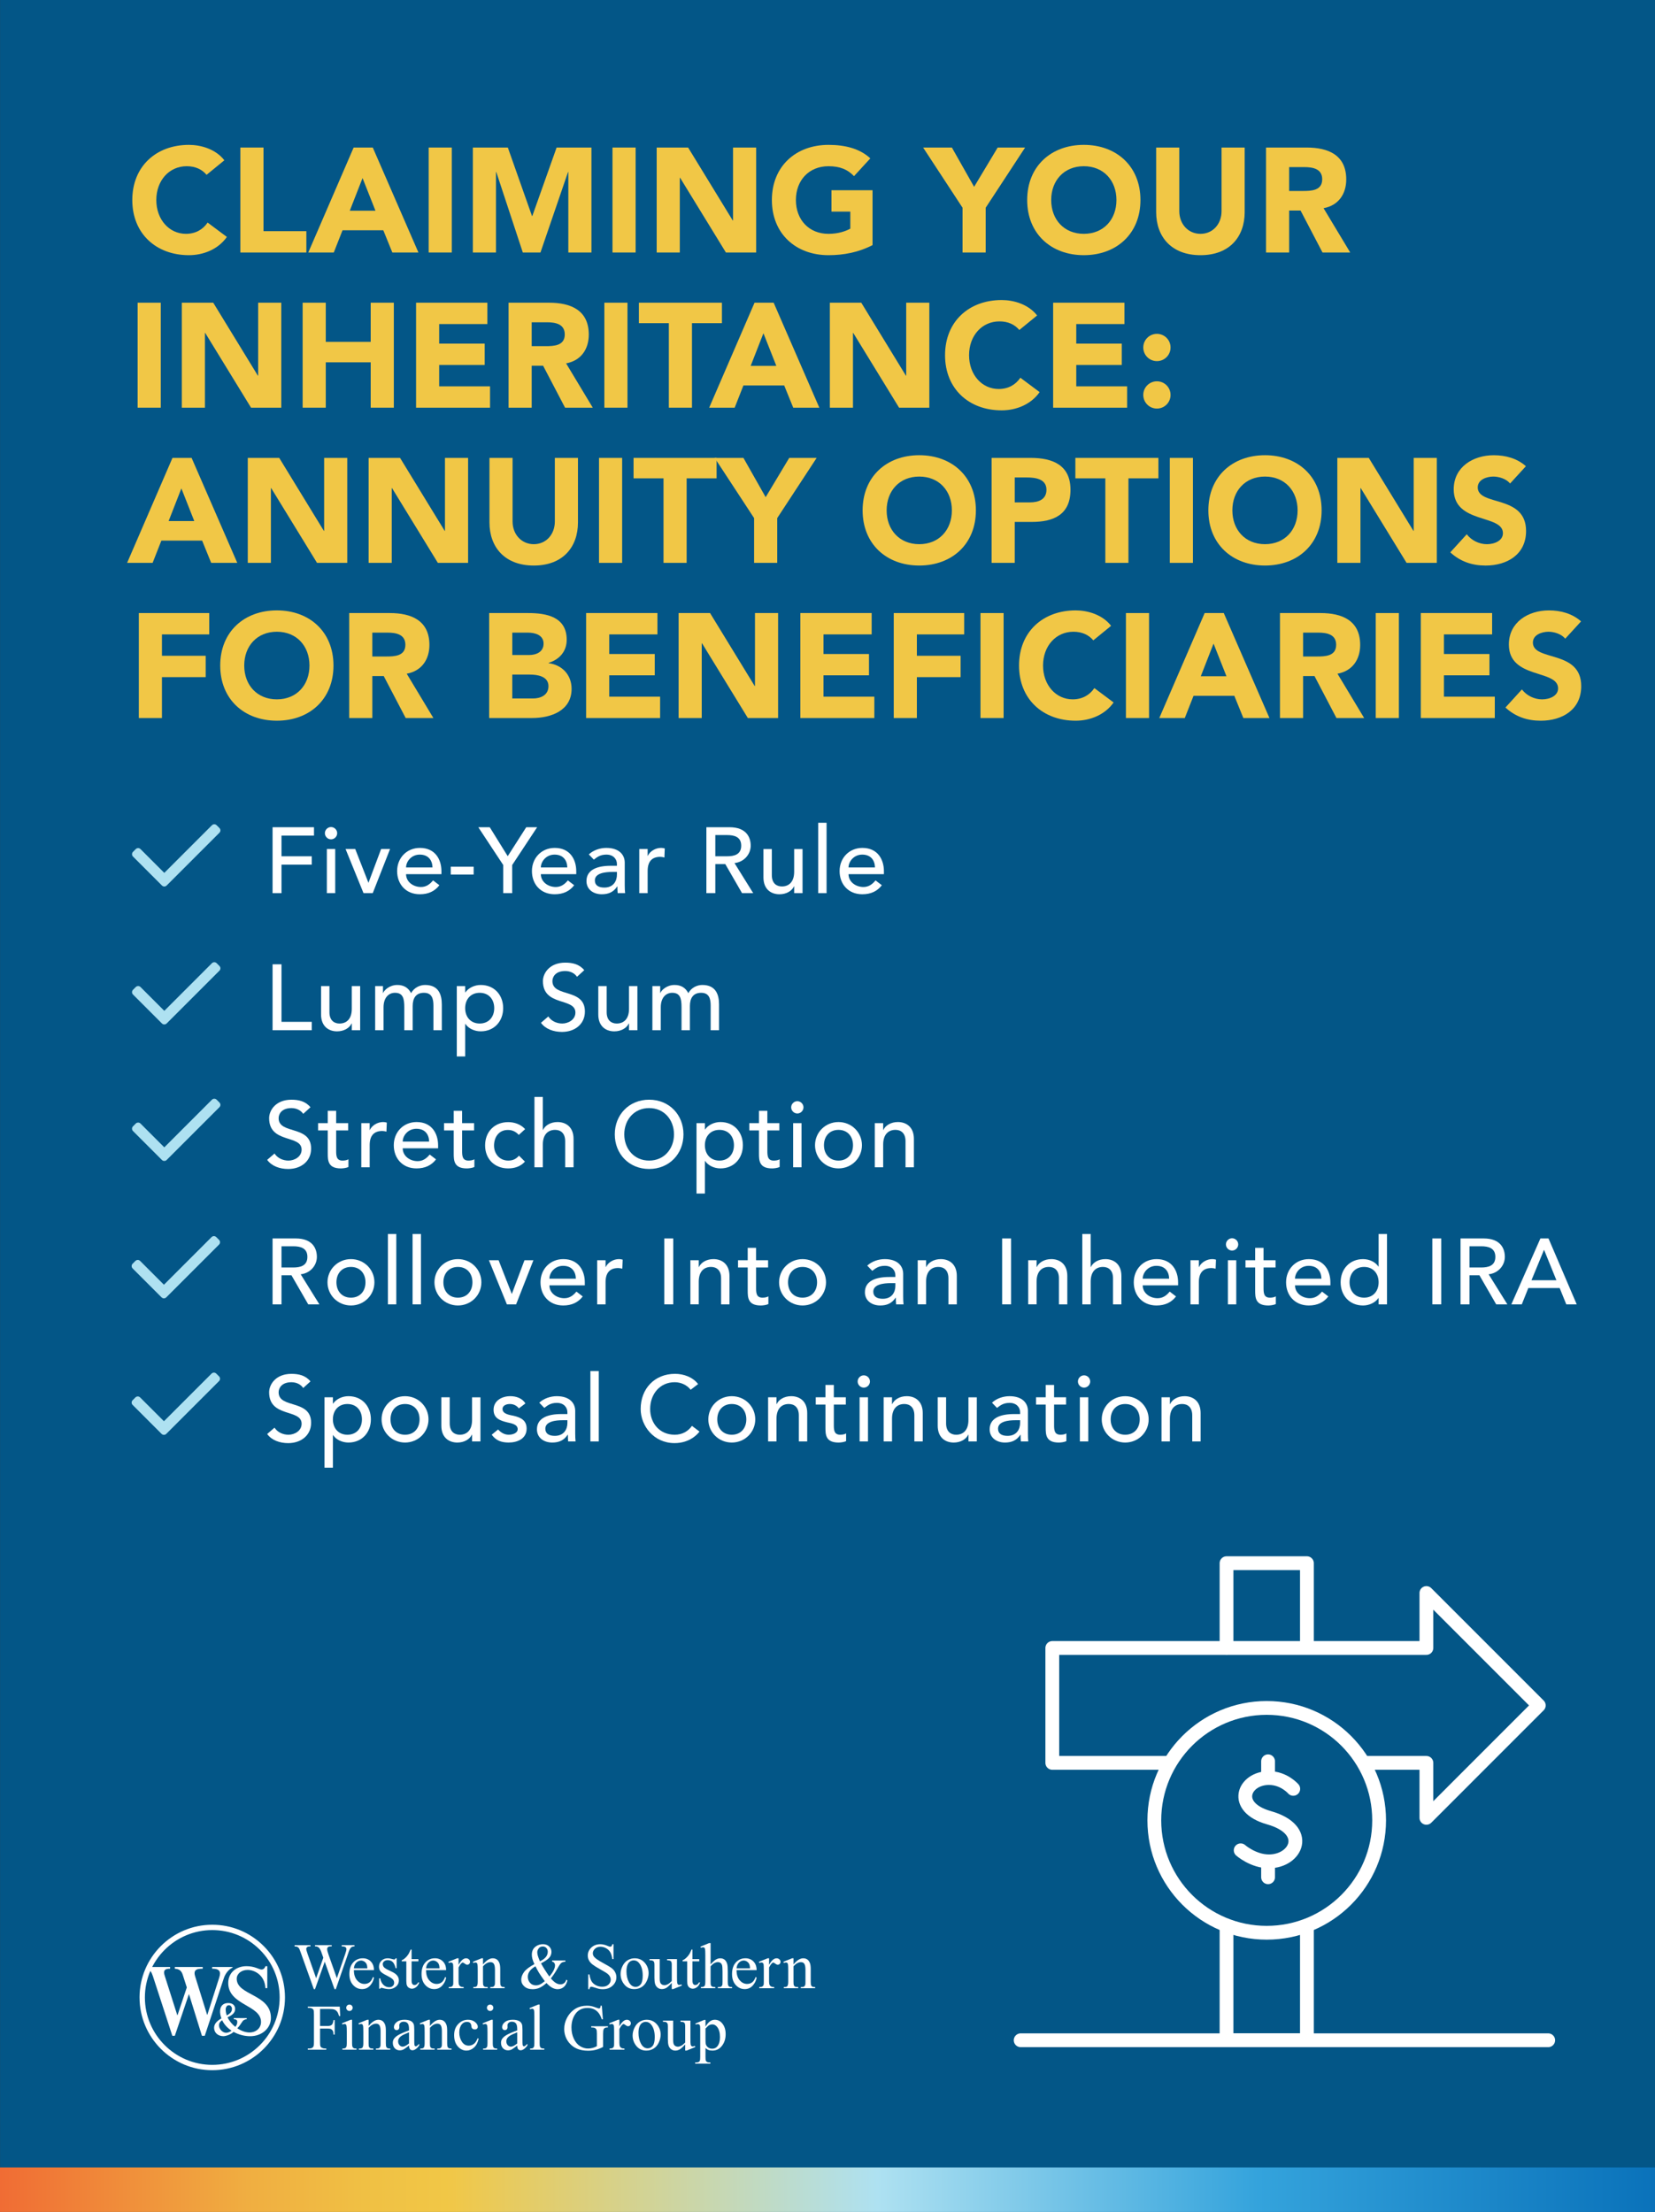 <?xml version="1.0" encoding="UTF-8"?><svg id="Layer_1" xmlns="http://www.w3.org/2000/svg" xmlns:xlink="http://www.w3.org/1999/xlink" viewBox="0 0 1920 2565.83"><rect x="0" y="0" width="1920" height="2565.83" fill="#333333" stroke="none"/><defs><style>.cls-1{fill:none;stroke:#fff;stroke-linecap:round;stroke-linejoin:round;stroke-width:16px;}.cls-2{fill:#fff;}.cls-3{fill:#035687;}.cls-4{fill:#f1c746;}.cls-5{fill:#aee1f1;stroke:#aee1f1;stroke-miterlimit:10;}.cls-6{fill:url(#linear-gradient);}</style><linearGradient id="linear-gradient" x1="0" y1="2540" x2="1920" y2="2540" gradientUnits="userSpaceOnUse"><stop offset="0" stop-color="#f06c34"/><stop offset=".08" stop-color="#f0903b"/><stop offset=".15" stop-color="#f0ae41"/><stop offset=".22" stop-color="#f0c044"/><stop offset=".27" stop-color="#f1c746"/><stop offset=".53" stop-color="#aee1f1"/><stop offset=".76" stop-color="#34a3dc"/><stop offset="1" stop-color="#0a72ba"/><stop offset="1" stop-color="#000"/></linearGradient></defs><rect class="cls-3" x=".07" width="1919.92" height="2565.78"/><rect class="cls-6" y="2514.18" width="1920" height="51.65"/><path class="cls-2" d="M411.28,2256.36v1.39c-1.3,0-2.36.23-3.17.7-.81.47-1.58,1.34-2.32,2.61-.49.86-1.26,2.91-2.32,6.15l-13.9,40.24h-1.48l-11.36-31.87-11.3,31.87h-1.33l-14.83-41.45c-1.1-3.09-1.8-4.92-2.1-5.48-.49-.94-1.16-1.63-2.01-2.08-.85-.45-1.99-.68-3.44-.68v-1.39h18.46v1.39h-.88c-1.3,0-2.3.29-2.98.88-.69.59-1.03,1.31-1.03,2.14s.54,2.84,1.62,5.94l9.84,28.02,8.33-23.82-1.51-4.23-1.18-3.35c-.52-1.23-1.09-2.31-1.73-3.24-.32-.47-.71-.86-1.18-1.18-.62-.44-1.23-.76-1.85-.96-.47-.15-1.2-.22-2.21-.22v-1.39h19.44v1.39h-1.33c-1.38,0-2.38.29-3.02.88-.64.59-.96,1.39-.96,2.39,0,1.25.55,3.44,1.66,6.56l9.57,27.13,9.5-27.5c1.08-3.05,1.62-5.16,1.62-6.34,0-.56-.18-1.09-.53-1.58-.36-.49-.8-.84-1.34-1.03-.93-.34-2.15-.52-3.64-.52v-1.39h14.89Z"/><path class="cls-2" d="M410.56,2285.35c-.03,4.99,1.19,8.9,3.64,11.73,2.45,2.84,5.33,4.25,8.65,4.25,2.21,0,4.13-.6,5.76-1.81,1.63-1.2,3-3.29,4.1-6.26l1.13.74c-.52,3.39-2.01,6.46-4.49,9.21-2.48,2.75-5.58,4.13-9.31,4.13-4.05,0-7.51-1.58-10.4-4.73-2.88-3.16-4.32-7.39-4.32-12.72,0-5.77,1.48-10.26,4.44-13.49,2.96-3.23,6.67-4.84,11.13-4.84,3.78,0,6.88,1.25,9.31,3.75,2.43,2.5,3.64,5.84,3.64,10.02h-23.28ZM410.56,2283.19h15.62c-.12-2.16-.38-3.69-.77-4.57-.61-1.38-1.53-2.46-2.75-3.24-1.22-.79-2.49-1.18-3.81-1.18-2.04,0-3.86.79-5.47,2.38-1.61,1.59-2.55,3.79-2.82,6.62Z"/><path class="cls-2" d="M460.19,2271.58v11.46h-1.23c-.93-3.6-2.13-6.05-3.59-7.35-1.46-1.3-3.32-1.95-5.57-1.95-1.72,0-3.1.46-4.16,1.37-1.06.91-1.58,1.92-1.58,3.02,0,1.38.39,2.56,1.17,3.54.75,1.01,2.3,2.08,4.63,3.21l5.38,2.62c4.98,2.43,7.48,5.64,7.48,9.62,0,3.07-1.16,5.54-3.48,7.42-2.32,1.88-4.91,2.82-7.78,2.82-2.06,0-4.42-.37-7.06-1.12-.81-.25-1.47-.37-1.99-.37-.56,0-1.01.33-1.32.98h-1.23v-12.03h1.23c.69,3.44,2,6.02,3.93,7.76,1.94,1.74,4.11,2.61,6.51,2.61,1.69,0,3.07-.5,4.14-1.49,1.07-.99,1.6-2.2,1.6-3.6,0-1.7-.6-3.13-1.79-4.28-1.19-1.16-3.57-2.62-7.13-4.39-3.56-1.77-5.9-3.36-7-4.79-1.11-1.4-1.66-3.17-1.66-5.3,0-2.77.95-5.09,2.86-6.96,1.9-1.87,4.37-2.8,7.39-2.8,1.33,0,2.94.28,4.83.84,1.25.37,2.09.55,2.51.55.39,0,.7-.09.92-.26.22-.17.48-.55.77-1.13h1.23Z"/><path class="cls-2" d="M477.5,2261.45v11.1h7.88v2.57h-7.88v21.92c0,2.19.31,3.66.94,4.43.63.76,1.43,1.14,2.42,1.14.81,0,1.6-.25,2.36-.76.76-.5,1.36-1.25,1.77-2.23h1.44c-.86,2.4-2.08,4.21-3.66,5.42-1.58,1.21-3.21,1.82-4.88,1.82-1.13,0-2.24-.32-3.33-.94-1.09-.63-1.89-1.52-2.4-2.69-.52-1.17-.78-2.97-.78-5.41v-22.72h-5.34v-1.21c1.35-.54,2.74-1.45,4.15-2.74,1.42-1.29,2.68-2.82,3.8-4.59.57-.94,1.36-2.64,2.38-5.13h1.13Z"/><path class="cls-2" d="M494.28,2285.35c-.03,4.99,1.19,8.9,3.64,11.73,2.45,2.84,5.33,4.25,8.65,4.25,2.21,0,4.13-.6,5.76-1.81,1.63-1.2,3-3.29,4.1-6.26l1.13.74c-.52,3.39-2.01,6.46-4.49,9.21-2.48,2.75-5.58,4.13-9.31,4.13-4.05,0-7.51-1.58-10.4-4.73-2.88-3.16-4.32-7.39-4.32-12.72,0-5.77,1.48-10.26,4.43-13.49,2.96-3.23,6.67-4.84,11.13-4.84,3.78,0,6.88,1.25,9.31,3.75,2.43,2.5,3.64,5.84,3.64,10.02h-23.28ZM494.28,2283.19h15.62c-.12-2.16-.38-3.69-.77-4.57-.61-1.38-1.53-2.46-2.75-3.24-1.22-.79-2.49-1.18-3.81-1.18-2.04,0-3.86.79-5.47,2.38-1.61,1.59-2.55,3.79-2.82,6.62Z"/><path class="cls-2" d="M531.99,2271.58v7.58c2.81-5.05,5.7-7.58,8.65-7.58,1.34,0,2.46.41,3.34,1.23.88.82,1.32,1.77,1.32,2.85,0,.96-.32,1.77-.95,2.43-.63.66-1.39.99-2.27.99s-1.81-.42-2.88-1.26c-1.06-.84-1.85-1.26-2.37-1.26-.44,0-.92.24-1.43.73-1.1,1-2.24,2.66-3.41,4.95v16.2c0,1.86.23,3.27.7,4.22.32.66.89,1.21,1.7,1.65.81.44,1.98.66,3.51.66v1.34h-17.32v-1.34c1.71,0,2.99-.27,3.82-.81.61-.4,1.04-1.02,1.29-1.88.12-.42.18-1.61.18-3.58v-13.1c0-3.91-.08-6.24-.24-6.99-.16-.75-.45-1.29-.88-1.63-.43-.34-.96-.52-1.6-.52-.76,0-1.62.19-2.57.55l-.37-1.34,10.22-4.11h1.55Z"/><path class="cls-2" d="M560.33,2278.71c3.95-4.76,7.7-7.14,11.28-7.14,1.84,0,3.42.46,4.74,1.38,1.32.92,2.38,2.44,3.16,4.55.54,1.48.81,3.74.81,6.78v14.42c0,2.13.17,3.57.51,4.33.27.61.7,1.09,1.3,1.43.6.35,1.71.51,3.32.51v1.34h-16.7v-1.34h.7c1.57,0,2.67-.24,3.3-.71.63-.48,1.06-1.18,1.31-2.11.1-.36.15-1.52.15-3.45v-13.83c0-3.07-.4-5.3-1.19-6.69-.79-1.39-2.13-2.09-4.01-2.09-2.9,0-5.8,1.6-8.68,4.79v17.82c0,2.28.14,3.68.41,4.22.34.71.82,1.23,1.42,1.56.61.33,1.83.49,3.67.49v1.34h-16.75v-1.34h.74c1.72,0,2.89-.43,3.49-1.3.6-.87.91-2.53.91-4.97v-12.59c0-4.03-.09-6.49-.28-7.37-.18-.88-.46-1.48-.84-1.8-.38-.32-.89-.48-1.52-.48-.69,0-1.51.19-2.46.55l-.55-1.34,10.18-4.11h1.59v7.14Z"/><path class="cls-2" d="M640.46,2274.15h15.47v1.38c-2.14.17-3.72.65-4.73,1.42-1.02.77-2.61,3.11-4.79,7.02-2.18,3.9-4.63,7.55-7.34,10.94,2.18,2.55,4.14,4.34,5.86,5.36,1.72,1.02,3.45,1.53,5.2,1.53s3.13-.46,4.31-1.38c1.18-.92,2.02-2.28,2.51-4.07l1.36.99c-.91,3.46-2.37,6.01-4.38,7.65-2.02,1.64-4.36,2.46-7.03,2.46-2.02,0-4.06-.55-6.14-1.63-2.08-1.09-4.34-2.93-6.79-5.53-3.04,2.69-5.78,4.56-8.23,5.6-2.44,1.04-5.05,1.56-7.82,1.56-4.05,0-7.26-1.08-9.64-3.24-2.38-2.16-3.57-4.74-3.57-7.74s1.07-5.94,3.2-8.9c2.14-2.96,6.16-6.02,12.06-9.19-1.16-2.55-1.94-4.64-2.36-6.28-.42-1.63-.62-3.2-.62-4.69,0-4.2,1.54-7.4,4.64-9.61,2.4-1.72,5.14-2.58,8.21-2.58s5.31.86,7.15,2.59c1.84,1.73,2.76,3.85,2.76,6.38s-.89,4.88-2.68,6.84c-1.78,1.96-4.93,4.11-9.45,6.44,3.12,5.54,6.36,10.63,9.72,15.27,4.37-5.16,6.55-9.51,6.55-13.04,0-1.13-.37-2.13-1.1-3.02-.54-.66-1.31-1.05-2.32-1.18v-1.38ZM632.03,2298.14c-3.23-4.42-5.47-7.66-6.71-9.69-1.25-2.04-2.62-4.57-4.11-7.59-2.95,1.69-5.18,3.56-6.67,5.59-1.49,2.04-2.23,4.24-2.23,6.62,0,2.63.85,4.93,2.54,6.92,1.7,1.98,3.98,2.98,6.85,2.98,1.54,0,3.03-.3,4.47-.91,1.44-.61,3.39-1.92,5.87-3.92ZM626.36,2275.1c3.05-1.44,5.33-3.09,6.85-4.93,1.51-1.84,2.27-3.89,2.27-6.15,0-1.77-.55-3.23-1.64-4.38-1.09-1.15-2.44-1.73-4.07-1.73-2.14,0-3.75.74-4.84,2.23-1.09,1.48-1.63,2.94-1.63,4.36,0,1.21.2,2.55.62,4.03.41,1.49,1.23,3.68,2.44,6.57Z"/><path class="cls-2" d="M711.74,2255.23v17.27h-1.39c-.44-3.32-1.23-5.96-2.37-7.92-1.14-1.97-2.76-3.53-4.87-4.68-2.11-1.15-4.29-1.73-6.54-1.73-2.55,0-4.66.78-6.33,2.34-1.67,1.56-2.5,3.34-2.5,5.32,0,1.52.53,2.91,1.58,4.16,1.52,1.84,5.14,4.3,10.86,7.37,4.66,2.5,7.85,4.43,9.56,5.76,1.71,1.34,3.03,2.92,3.95,4.73.92,1.82,1.39,3.72,1.39,5.71,0,3.78-1.47,7.05-4.4,9.78-2.93,2.74-6.7,4.11-11.31,4.11-1.44,0-2.81-.11-4.08-.34-.76-.13-2.33-.58-4.72-1.36-2.39-.79-3.9-1.18-4.54-1.18s-1.1.19-1.45.56c-.35.37-.62,1.14-.79,2.32h-1.39v-17.11h1.39c.64,3.58,1.49,6.26,2.57,8.04,1.08,1.78,2.72,3.26,4.94,4.44,2.22,1.18,4.65,1.76,7.29,1.76,3.06,0,5.48-.81,7.25-2.43,1.78-1.62,2.66-3.54,2.66-5.75,0-1.23-.34-2.47-1.01-3.72-.68-1.25-1.72-2.42-3.14-3.5-.96-.73-3.57-2.3-7.84-4.69-4.27-2.39-7.31-4.3-9.12-5.72-1.81-1.42-3.17-2.99-4.11-4.71-.93-1.72-1.4-3.61-1.4-5.67,0-3.58,1.37-6.67,4.12-9.25,2.74-2.59,6.24-3.88,10.48-3.88,2.65,0,5.46.65,8.43,1.96,1.37.61,2.34.92,2.9.92.64,0,1.16-.19,1.57-.57.4-.38.73-1.15.98-2.31h1.39Z"/><path class="cls-2" d="M736.24,2271.58c5.1,0,9.2,1.94,12.29,5.82,2.62,3.31,3.94,7.12,3.94,11.42,0,3.02-.72,6.08-2.17,9.17-1.45,3.09-3.44,5.43-5.98,7-2.54,1.57-5.37,2.36-8.48,2.36-5.08,0-9.12-2.03-12.11-6.08-2.53-3.41-3.79-7.24-3.79-11.49,0-3.1.76-6.17,2.3-9.23,1.53-3.06,3.55-5.32,6.05-6.78,2.5-1.46,5.15-2.19,7.95-2.19ZM735.1,2273.99c-1.3,0-2.61.38-3.93,1.16-1.31.77-2.38,2.13-3.19,4.07-.81,1.94-1.22,4.43-1.22,7.47,0,4.91.97,9.14,2.93,12.7,1.95,3.56,4.52,5.34,7.72,5.34,2.39,0,4.35-.98,5.9-2.95,1.55-1.96,2.32-5.33,2.32-10.12,0-5.99-1.29-10.7-3.87-14.13-1.74-2.35-3.96-3.53-6.66-3.53Z"/><path class="cls-2" d="M785.38,2272.55v20.5c0,3.89.09,6.27.28,7.13.18.87.47,1.47.88,1.82.4.34.87.51,1.41.51.76,0,1.62-.21,2.57-.63l.51,1.34-10.06,4.11h-1.65v-7.14c-2.9,3.14-5.11,5.12-6.64,5.92-1.52.81-3.14,1.21-4.83,1.21-1.89,0-3.53-.54-4.92-1.64-1.39-1.09-2.36-2.5-2.9-4.22-.54-1.72-.81-4.15-.81-7.29v-15.07c0-1.61-.17-2.73-.51-3.34-.34-.62-.85-1.1-1.53-1.43-.67-.33-1.89-.49-3.66-.47v-1.33h11.82v22.6c0,3.15.54,5.21,1.64,6.19,1.09.98,2.41,1.48,3.97,1.48,1.06,0,2.25-.33,3.59-1s2.93-1.93,4.78-3.8v-19.16c0-1.92-.35-3.22-1.06-3.9-.7-.68-2.17-1.04-4.39-1.09v-1.33h11.51Z"/><path class="cls-2" d="M803.33,2261.45v11.1h7.87v2.57h-7.87v21.92c0,2.19.31,3.66.94,4.43.63.76,1.44,1.14,2.42,1.14.81,0,1.6-.25,2.36-.76.76-.5,1.36-1.25,1.78-2.23h1.44c-.86,2.4-2.09,4.21-3.66,5.42-1.58,1.21-3.21,1.82-4.88,1.82-1.13,0-2.25-.32-3.33-.94-1.09-.63-1.89-1.52-2.41-2.69-.52-1.17-.77-2.97-.77-5.41v-22.72h-5.34v-1.21c1.35-.54,2.74-1.45,4.15-2.74,1.42-1.29,2.68-2.82,3.8-4.59.57-.94,1.36-2.64,2.39-5.13h1.13Z"/><path class="cls-2" d="M824.37,2253.95v24.67c2.72-3,4.88-4.92,6.48-5.77,1.59-.85,3.19-1.27,4.78-1.27,1.91,0,3.56.53,4.93,1.59,1.37,1.06,2.39,2.71,3.05,4.97.47,1.57.7,4.45.7,8.63v11.94c0,2.13.17,3.58.51,4.36.25.59.66,1.05,1.25,1.39.58.35,1.66.51,3.23.51v1.34h-16.55v-1.34h.77c1.57,0,2.66-.24,3.28-.71.61-.48,1.04-1.18,1.29-2.11.07-.39.11-1.54.11-3.45v-11.94c0-3.69-.19-6.11-.57-7.26-.38-1.15-.98-2.02-1.82-2.6-.83-.58-1.84-.87-3.02-.87s-2.45.32-3.75.96c-1.3.64-2.86,1.93-4.67,3.87v17.84c0,2.3.13,3.73.38,4.29.26.56.74,1.03,1.44,1.41.7.38,1.91.57,3.63.57v1.34h-16.7v-1.34c1.49,0,2.67-.23,3.52-.69.49-.24.88-.71,1.18-1.39.29-.69.44-2.08.44-4.18v-30.58c0-3.83-.09-6.18-.28-7.06-.18-.88-.46-1.48-.84-1.79-.38-.32-.89-.47-1.52-.47-.51,0-1.35.2-2.5.59l-.51-1.34,10.07-4.11h1.69Z"/><path class="cls-2" d="M854.5,2285.35c-.03,4.99,1.19,8.9,3.64,11.73,2.45,2.84,5.33,4.25,8.64,4.25,2.21,0,4.12-.6,5.76-1.81,1.63-1.2,3-3.29,4.1-6.26l1.13.74c-.52,3.39-2.02,6.46-4.49,9.21-2.48,2.75-5.58,4.13-9.31,4.13-4.05,0-7.52-1.58-10.4-4.73-2.88-3.16-4.32-7.39-4.32-12.72,0-5.77,1.48-10.26,4.43-13.49,2.96-3.23,6.67-4.84,11.13-4.84,3.78,0,6.88,1.25,9.31,3.75,2.43,2.5,3.65,5.84,3.65,10.02h-23.28ZM854.5,2283.19h15.62c-.12-2.16-.38-3.69-.77-4.57-.62-1.38-1.53-2.46-2.75-3.24-1.22-.79-2.49-1.18-3.81-1.18-2.04,0-3.87.79-5.48,2.38-1.61,1.59-2.55,3.79-2.82,6.62Z"/><path class="cls-2" d="M892.22,2271.58v7.58c2.81-5.05,5.69-7.58,8.65-7.58,1.34,0,2.46.41,3.34,1.23.88.82,1.32,1.77,1.32,2.85,0,.96-.32,1.77-.95,2.43-.63.66-1.39.99-2.27.99s-1.81-.42-2.88-1.26c-1.06-.84-1.85-1.26-2.36-1.26-.44,0-.92.24-1.44.73-1.1,1-2.24,2.66-3.41,4.95v16.2c0,1.86.23,3.27.7,4.22.32.66.89,1.21,1.7,1.65.81.44,1.98.66,3.51.66v1.34h-17.32v-1.34c1.72,0,2.99-.27,3.83-.81.61-.4,1.04-1.02,1.28-1.88.12-.42.19-1.61.19-3.58v-13.1c0-3.91-.08-6.24-.24-6.99-.16-.75-.45-1.29-.88-1.63-.42-.34-.96-.52-1.59-.52-.76,0-1.62.19-2.57.55l-.37-1.34,10.22-4.11h1.55Z"/><path class="cls-2" d="M920.55,2278.71c3.94-4.76,7.7-7.14,11.28-7.14,1.84,0,3.42.46,4.74,1.38,1.33.92,2.38,2.44,3.16,4.55.54,1.48.81,3.74.81,6.78v14.42c0,2.13.17,3.57.51,4.33.27.61.7,1.09,1.3,1.43.6.35,1.71.51,3.32.51v1.34h-16.7v-1.34h.7c1.57,0,2.67-.24,3.3-.71.63-.48,1.06-1.18,1.31-2.11.1-.36.15-1.52.15-3.45v-13.83c0-3.07-.4-5.3-1.19-6.69-.79-1.39-2.13-2.09-4.01-2.09-2.9,0-5.8,1.6-8.67,4.79v17.82c0,2.28.14,3.68.4,4.22.35.71.82,1.23,1.42,1.56.6.33,1.83.49,3.67.49v1.34h-16.75v-1.34h.74c1.72,0,2.89-.43,3.49-1.3.6-.87.91-2.53.91-4.97v-12.59c0-4.03-.1-6.49-.28-7.37-.18-.88-.46-1.48-.84-1.8-.38-.32-.89-.48-1.52-.48-.69,0-1.51.19-2.46.55l-.55-1.34,10.18-4.11h1.59v7.14Z"/><path class="cls-2" d="M371.31,2330.41v19.68h9.1c2.07,0,3.59-.46,4.55-1.39.96-.92,1.6-2.74,1.92-5.45h1.39v16.85h-1.39c-.02-1.94-.27-3.36-.75-4.27-.48-.91-1.13-1.59-1.98-2.04-.84-.45-2.09-.68-3.75-.68h-9.1v15.67c0,2.52.16,4.19.48,4.99.24.61.76,1.14,1.54,1.58,1.08.59,2.2.88,3.38.88h1.8v1.39h-21.43v-1.39h1.77c2.06,0,3.56-.6,4.49-1.8.59-.79.88-2.67.88-5.65v-32.27c0-2.52-.16-4.18-.48-4.99-.25-.61-.75-1.14-1.51-1.58-1.06-.58-2.18-.88-3.39-.88h-1.77v-1.39h37.1l.51,10.95h-1.28c-.64-2.32-1.39-4.03-2.23-5.12-.85-1.09-1.89-1.88-3.13-2.37-1.24-.49-3.15-.74-5.75-.74h-10.98Z"/><path class="cls-2" d="M408.45,2342.9v27.13c0,2.1.15,3.5.46,4.2.31.7.76,1.22,1.37,1.56.6.35,1.71.51,3.31.51v1.34h-16.39v-1.34c1.64,0,2.74-.15,3.3-.47.56-.32,1.01-.84,1.34-1.58.33-.73.49-2.14.49-4.22v-13.05c0-3.65-.11-6.01-.33-7.09-.17-.78-.44-1.33-.81-1.63-.37-.31-.87-.46-1.5-.46-.69,0-1.52.19-2.5.55l-.51-1.34,10.15-4.11h1.62ZM405.41,2325.27c1.03,0,1.9.36,2.63,1.08.72.72,1.08,1.6,1.08,2.62s-.36,1.91-1.08,2.64c-.72.74-1.6,1.1-2.63,1.1s-1.91-.37-2.64-1.1c-.73-.73-1.1-1.62-1.1-2.64s.36-1.9,1.08-2.62c.72-.72,1.61-1.08,2.66-1.08Z"/><path class="cls-2" d="M427.64,2350.04c3.94-4.76,7.7-7.14,11.28-7.14,1.84,0,3.42.46,4.74,1.38,1.32.92,2.38,2.44,3.16,4.55.54,1.48.81,3.74.81,6.78v14.42c0,2.13.17,3.57.51,4.33.27.61.7,1.09,1.3,1.43.6.35,1.71.51,3.32.51v1.34h-16.7v-1.34h.7c1.57,0,2.67-.24,3.29-.71.63-.48,1.06-1.18,1.31-2.11.1-.37.15-1.52.15-3.45v-13.83c0-3.07-.4-5.31-1.19-6.69-.79-1.39-2.13-2.09-4.01-2.09-2.91,0-5.8,1.59-8.68,4.79v17.82c0,2.27.13,3.68.41,4.22.34.71.82,1.23,1.42,1.56.6.33,1.83.49,3.67.49v1.34h-16.75v-1.34h.74c1.73,0,2.89-.43,3.49-1.3.6-.87.9-2.53.9-4.97v-12.59c0-4.03-.09-6.49-.27-7.37-.18-.88-.47-1.48-.85-1.8-.38-.32-.89-.48-1.52-.48-.68,0-1.5.19-2.46.55l-.55-1.34,10.18-4.11h1.59v7.14Z"/><path class="cls-2" d="M474.52,2372.8c-3.47,2.67-5.64,4.22-6.53,4.64-1.33.61-2.74.92-4.24.92-2.34,0-4.26-.8-5.77-2.4-1.51-1.6-2.27-3.71-2.27-6.32,0-1.65.37-3.08,1.11-4.29,1.01-1.68,2.76-3.25,5.26-4.73,2.5-1.48,6.64-3.27,12.45-5.39v-1.32c0-3.35-.53-5.64-1.6-6.89-1.07-1.25-2.62-1.87-4.65-1.87-1.54,0-2.77.42-3.68,1.25-.93.83-1.4,1.79-1.4,2.86l.07,2.13c0,1.12-.29,1.99-.87,2.61-.58.61-1.34.92-2.28.92s-1.66-.32-2.24-.96c-.58-.64-.87-1.51-.87-2.61,0-2.11,1.08-4.04,3.24-5.81,2.16-1.76,5.2-2.65,9.1-2.65,3,0,5.45.5,7.37,1.51,1.45.76,2.52,1.95,3.21,3.58.44,1.06.66,3.22.66,6.48v11.47c0,3.22.06,5.19.18,5.92.12.73.32,1.21.61,1.46.28.25.6.37.97.37.39,0,.73-.09,1.03-.26.51-.32,1.5-1.21,2.97-2.67v2.05c-2.74,3.67-5.36,5.5-7.85,5.5-1.2,0-2.15-.42-2.86-1.25-.71-.83-1.08-2.25-1.1-4.26ZM474.52,2370.39v-12.9c-3.72,1.48-6.12,2.53-7.21,3.14-1.95,1.09-3.34,2.22-4.18,3.4-.84,1.19-1.26,2.48-1.26,3.89,0,1.77.53,3.24,1.59,4.41,1.06,1.17,2.28,1.75,3.66,1.75,1.87,0,4.34-1.23,7.39-3.7Z"/><path class="cls-2" d="M498.77,2350.04c3.94-4.76,7.7-7.14,11.28-7.14,1.84,0,3.42.46,4.74,1.38,1.32.92,2.38,2.44,3.16,4.55.54,1.48.81,3.74.81,6.78v14.42c0,2.13.17,3.57.51,4.33.27.61.7,1.09,1.3,1.43.6.35,1.71.51,3.32.51v1.34h-16.7v-1.34h.7c1.57,0,2.67-.24,3.29-.71.63-.48,1.06-1.18,1.31-2.11.1-.37.15-1.52.15-3.45v-13.83c0-3.07-.4-5.31-1.19-6.69-.79-1.39-2.13-2.09-4.01-2.09-2.91,0-5.8,1.59-8.68,4.79v17.82c0,2.27.13,3.68.41,4.22.34.71.82,1.23,1.42,1.56.6.33,1.83.49,3.67.49v1.34h-16.75v-1.34h.74c1.73,0,2.89-.43,3.49-1.3.6-.87.9-2.53.9-4.97v-12.59c0-4.03-.09-6.49-.27-7.37-.19-.88-.47-1.48-.85-1.8-.38-.32-.89-.48-1.52-.48-.69,0-1.51.19-2.46.55l-.55-1.34,10.18-4.11h1.59v7.14Z"/><path class="cls-2" d="M555.27,2364.79c-.91,4.47-2.69,7.9-5.34,10.29-2.65,2.39-5.59,3.59-8.8,3.59-3.83,0-7.17-1.61-10.01-4.83-2.85-3.22-4.27-7.56-4.27-13.04s1.58-9.61,4.73-12.93c3.15-3.32,6.93-4.97,11.35-4.97,3.31,0,6.03.88,8.16,2.63,2.13,1.75,3.2,3.57,3.2,5.45,0,.93-.3,1.68-.9,2.26-.6.58-1.44.86-2.52.86-1.45,0-2.53-.47-3.25-1.39-.43-.51-.72-1.49-.85-2.94-.14-1.44-.63-2.55-1.49-3.3-.86-.74-2.05-1.11-3.57-1.11-2.45,0-4.43.91-5.92,2.73-1.98,2.41-2.98,5.59-2.98,9.54s.99,7.58,2.96,10.66c1.98,3.08,4.64,4.63,8,4.63,2.4,0,4.56-.82,6.48-2.45,1.35-1.13,2.66-3.19,3.94-6.19l1.08.52Z"/><path class="cls-2" d="M571.66,2342.9v27.13c0,2.1.16,3.5.46,4.2.31.7.77,1.22,1.37,1.56.6.35,1.7.51,3.31.51v1.34h-16.39v-1.34c1.64,0,2.74-.15,3.3-.47.57-.32,1.01-.84,1.34-1.58.33-.73.5-2.14.5-4.22v-13.05c0-3.65-.11-6.01-.33-7.09-.17-.78-.44-1.33-.81-1.63-.37-.31-.87-.46-1.51-.46-.68,0-1.52.19-2.5.55l-.51-1.34,10.15-4.11h1.62ZM568.62,2325.27c1.03,0,1.9.36,2.62,1.08.72.72,1.08,1.6,1.08,2.62s-.36,1.91-1.08,2.64c-.72.74-1.59,1.1-2.62,1.1s-1.91-.37-2.64-1.1c-.74-.73-1.1-1.62-1.1-2.64s.36-1.9,1.08-2.62c.72-.72,1.61-1.08,2.66-1.08Z"/><path class="cls-2" d="M600.05,2372.8c-3.47,2.67-5.64,4.22-6.53,4.64-1.33.61-2.74.92-4.24.92-2.34,0-4.26-.8-5.77-2.4-1.51-1.6-2.27-3.71-2.27-6.32,0-1.65.37-3.08,1.1-4.29,1.01-1.68,2.76-3.25,5.26-4.73,2.5-1.48,6.64-3.27,12.45-5.39v-1.32c0-3.35-.53-5.64-1.6-6.89-1.06-1.25-2.62-1.87-4.65-1.87-1.54,0-2.77.42-3.68,1.25-.93.83-1.4,1.79-1.4,2.86l.07,2.13c0,1.12-.29,1.99-.87,2.61-.58.61-1.34.92-2.28.92s-1.66-.32-2.24-.96c-.58-.64-.87-1.51-.87-2.61,0-2.11,1.08-4.04,3.24-5.81,2.16-1.76,5.2-2.65,9.1-2.65,3,0,5.45.5,7.37,1.51,1.45.76,2.52,1.95,3.21,3.58.44,1.06.67,3.22.67,6.48v11.47c0,3.22.06,5.19.18,5.92.12.73.32,1.21.6,1.46.28.25.61.37.97.37.39,0,.73-.09,1.02-.26.51-.32,1.5-1.21,2.97-2.67v2.05c-2.74,3.67-5.36,5.5-7.86,5.5-1.2,0-2.15-.42-2.86-1.25-.71-.83-1.08-2.25-1.1-4.26ZM600.05,2370.39v-12.9c-3.72,1.48-6.12,2.53-7.21,3.14-1.95,1.09-3.34,2.22-4.18,3.4-.84,1.19-1.26,2.48-1.26,3.89,0,1.77.53,3.24,1.59,4.41,1.06,1.17,2.28,1.75,3.66,1.75,1.87,0,4.34-1.23,7.39-3.7Z"/><path class="cls-2" d="M626.05,2325.27v44.76c0,2.1.16,3.5.46,4.18.31.68.78,1.2,1.41,1.55.64.36,1.83.53,3.57.53v1.34h-16.55v-1.34c1.55,0,2.61-.15,3.17-.47.57-.32,1.01-.84,1.33-1.58.32-.73.48-2.14.48-4.22v-30.68c0-3.78-.09-6.1-.26-6.97-.17-.86-.45-1.46-.83-1.77-.38-.32-.86-.48-1.46-.48-.64,0-1.45.2-2.43.59l-.63-1.34,10.06-4.11h1.66Z"/><path class="cls-2" d="M698.15,2326.56l1.28,15.78h-1.28c-1.3-3.92-2.98-6.87-5.05-8.85-2.97-2.87-6.8-4.3-11.46-4.3-6.37,0-11.21,2.51-14.52,7.54-2.77,4.24-4.16,9.29-4.16,15.15,0,4.76.92,9.1,2.76,13.02,1.84,3.93,4.25,6.8,7.23,8.63,2.98,1.83,6.05,2.74,9.19,2.74,1.84,0,3.62-.23,5.34-.69,1.72-.47,3.38-1.15,4.97-2.06v-14.4c0-2.51-.19-4.15-.57-4.92-.38-.77-.97-1.36-1.77-1.77-.8-.41-2.21-.61-4.23-.61v-1.39h19.38v1.39h-.92c-1.92,0-3.23.64-3.94,1.92-.49.9-.74,2.7-.74,5.38v15.26c-2.82,1.52-5.6,2.64-8.35,3.35-2.74.71-5.8,1.07-9.16,1.07-9.64,0-16.96-3.09-21.97-9.28-3.75-4.64-5.63-9.99-5.63-16.05,0-4.39,1.06-8.6,3.17-12.63,2.5-4.79,5.94-8.47,10.3-11.05,3.66-2.13,7.97-3.2,12.95-3.2,1.81,0,3.47.15,4.95.44,1.48.3,3.59.95,6.31,1.97,1.37.52,2.29.78,2.76.78s.87-.21,1.2-.65c.33-.43.53-1.28.61-2.54h1.39Z"/><path class="cls-2" d="M718.56,2342.9v7.58c2.81-5.05,5.69-7.58,8.65-7.58,1.35,0,2.46.41,3.34,1.23.88.82,1.32,1.77,1.32,2.85,0,.96-.32,1.77-.95,2.43-.64.66-1.39.99-2.27.99s-1.81-.42-2.88-1.26c-1.06-.84-1.85-1.26-2.37-1.26-.44,0-.92.24-1.43.73-1.1,1-2.24,2.66-3.41,4.95v16.21c0,1.86.23,3.26.7,4.22.32.66.89,1.21,1.7,1.65.81.44,1.98.66,3.51.66v1.34h-17.32v-1.34c1.72,0,2.99-.27,3.82-.81.61-.39,1.04-1.02,1.29-1.88.12-.42.19-1.61.19-3.58v-13.1c0-3.91-.08-6.24-.24-6.99-.16-.75-.45-1.29-.88-1.64-.43-.34-.96-.51-1.6-.51-.76,0-1.62.19-2.57.55l-.37-1.34,10.22-4.11h1.55Z"/><path class="cls-2" d="M750.2,2342.9c5.1,0,9.2,1.94,12.29,5.82,2.63,3.31,3.94,7.12,3.94,11.42,0,3.02-.72,6.08-2.17,9.17-1.45,3.09-3.44,5.43-5.98,7-2.54,1.57-5.37,2.36-8.48,2.36-5.08,0-9.12-2.03-12.11-6.08-2.52-3.41-3.79-7.24-3.79-11.49,0-3.09.77-6.16,2.3-9.23,1.54-3.06,3.55-5.32,6.06-6.78,2.5-1.46,5.15-2.19,7.95-2.19ZM749.05,2345.31c-1.3,0-2.61.39-3.92,1.16-1.31.77-2.38,2.13-3.19,4.07-.81,1.94-1.22,4.43-1.22,7.47,0,4.91.98,9.14,2.93,12.7,1.96,3.56,4.53,5.33,7.72,5.33,2.38,0,4.35-.98,5.9-2.94,1.54-1.96,2.32-5.33,2.32-10.12,0-5.99-1.29-10.7-3.87-14.13-1.75-2.35-3.97-3.53-6.67-3.53Z"/><path class="cls-2" d="M800.97,2343.88v20.5c0,3.89.09,6.27.28,7.13.18.87.48,1.47.88,1.82.4.34.87.51,1.41.51.76,0,1.62-.21,2.57-.63l.52,1.34-10.07,4.11h-1.65v-7.14c-2.9,3.14-5.11,5.11-6.64,5.92-1.53.81-3.14,1.22-4.83,1.22-1.89,0-3.53-.54-4.92-1.64-1.39-1.09-2.35-2.5-2.9-4.22-.54-1.72-.81-4.15-.81-7.29v-15.07c0-1.61-.17-2.72-.52-3.34-.34-.62-.85-1.1-1.53-1.43-.67-.34-1.89-.49-3.66-.47v-1.33h11.82v22.6c0,3.15.55,5.21,1.64,6.19,1.09.98,2.42,1.48,3.96,1.48,1.06,0,2.26-.33,3.6-.99,1.34-.67,2.93-1.93,4.78-3.8v-19.16c0-1.92-.35-3.22-1.06-3.89-.7-.68-2.17-1.04-4.39-1.09v-1.33h11.51Z"/><path class="cls-2" d="M806.69,2347.27l10.37-4.22h1.4v7.88c1.74-2.97,3.49-5.06,5.24-6.25,1.75-1.19,3.6-1.78,5.53-1.78,3.38,0,6.2,1.32,8.46,3.98,2.77,3.24,4.15,7.47,4.15,12.67,0,5.82-1.67,10.63-5,14.44-2.74,3.12-6.2,4.68-10.37,4.68-1.81,0-3.38-.26-4.71-.78-.98-.36-2.08-1.1-3.31-2.21v10.28c0,2.32.14,3.79.42,4.42.28.63.77,1.13,1.47,1.5.7.37,1.97.56,3.81.56v1.34h-17.68v-1.34h.92c1.35.03,2.51-.24,3.47-.77.47-.27.82-.71,1.08-1.31.26-.61.39-2.14.39-4.6v-31.92c0-2.18-.1-3.56-.29-4.15-.2-.58-.51-1.03-.94-1.32-.43-.29-1.01-.44-1.74-.44-.59,0-1.34.17-2.24.52l-.44-1.18ZM818.46,2353.1v12.6c0,2.72.11,4.52.33,5.38.35,1.42,1.18,2.68,2.51,3.76,1.33,1.08,3.01,1.62,5.05,1.62,2.44,0,4.43-.96,5.95-2.87,1.98-2.5,2.97-6.03,2.97-10.57,0-5.16-1.12-9.12-3.38-11.9-1.56-1.92-3.42-2.87-5.58-2.87-1.17,0-2.34.3-3.48.88-.88.44-2.34,1.77-4.37,3.98Z"/><path class="cls-2" d="M161.89,2317.04c0,46.52,37.84,84.36,84.36,84.36s84.36-37.85,84.36-84.36c0-22.54-8.78-43.72-24.71-59.66-15.93-15.93-37.12-24.71-59.66-24.71-46.52,0-84.36,37.85-84.36,84.37ZM168.09,2317.04c0-43.1,35.07-78.17,78.17-78.17,20.88,0,40.51,8.13,55.28,22.89,14.76,14.76,22.89,34.39,22.89,55.28,0,43.1-35.07,78.17-78.17,78.17s-78.17-35.06-78.17-78.17Z"/><path class="cls-2" d="M274.62,2295.35c0-5.82,5.38-10.27,12.68-10.27,7.93,0,19.84,5.93,20.61,21.1h2.18v-25.44h-2.18c-.77,2.51-2.43,3.88-4.6,3.88-2.69,0-7.68-3.88-17.29-3.88-12.55,0-21.25,7.99-21.25,19.51,0,25.95,38.05,25.37,38.05,45.17,0,7.06-5.66,12.22-13.47,12.22-4.45,0-9.49-1.81-14.05-4.85,4.73-4.92,5.31-8.19,7.69-9.56.76-.44,2.21-.99,3.28-.96l-.08-1.29-15.01-.07.08,1.29c2.62.16,3.81,1.03,3.96,2.67.17,1.81-.09,3.54-2.17,6.29-3.8-2.99-7.07-6.83-9.09-11.14,7.2-3.07,9.02-6.47,8.79-10.14-.23-3.89-3.05-6.38-8.04-6.38-5.57,0-8.81,3.06-9.34,8.32-.34,3.4.44,6.63,1.49,9.5-6.82,3.81-8.7,7.77-8.47,11.55.32,5.34,4.72,9.02,10.74,9.07,2.68.02,8.48-1.74,11.84-4.98,5.96,3.28,12.85,5.02,19.27,5.02,13.57,0,24.07-9.25,24.07-21.23,0-27.86-39.69-25.9-39.69-45.41ZM265.61,2326.02c1.96,0,3.38,2.13,3.46,3.48.21,3.51-1.11,5.54-5.62,8.2l-.41.07c-.87-2.49-1.31-5.09-1.21-7.75.2-1.03.9-3.99,3.78-3.99ZM262.34,2358.01c-3.96,0-8.02-4.06-8.27-8.23-.14-2.43.8-4.32,3.64-6.39,2.35,5.05,6.26,9.14,10.93,12.18-2.16,1.59-4.47,2.44-6.3,2.44ZM269.81,2282.43v-.73h-23.68v1.94c6.37-.11,9.1,1.95,9.1,5.61,0,1.26-.26,2.87-1.04,5.16l-13.65,42.71h-.26l-13.91-44.66c-.39-1.37-.65-2.52-.65-3.55,0-4.01,2.86-5.27,9.49-5.27v-1.94h-32.39v1.94c5.33.46,7.67,2.41,9.23,7.22l4.68,14.54-10.79,32.18h-.26l-14.56-45.69c-.52-1.71-.78-2.75-.78-3.78,0-3.32,2.34-4.47,7.02-4.47v-1.94l-25.21-.05c-.43.88.01,1.81-.39,2.72,2.63,1.1,4.16,3.47,5.68,8.09l22.49,69.05h2.88l16.25-48.1h.26l14.95,48.1h3.27l22.32-67.37c1.58-4.56,5.3-9.8,9.93-11.71Z"/><path class="cls-4" d="M239.65,202.79c-5.33-6.36-13.07-9.98-23.05-9.98-20.3,0-35.26,16.51-35.26,39.22s14.96,39.21,34.4,39.21c10.84,0,19.61-4.82,25.11-13.07l22.36,16.68c-10.15,14.45-27.35,21.16-44.03,21.16-38.01,0-65.7-24.94-65.7-63.98s27.69-63.98,65.7-63.98c13.59,0,30.79,4.64,41.11,17.89l-20.64,16.86Z"/><path class="cls-4" d="M278.87,171.14h26.83v97.01h49.71v24.77h-76.54v-121.77Z"/><path class="cls-4" d="M410.27,171.14h22.19l52.97,121.77h-30.27l-10.49-25.8h-47.3l-10.15,25.8h-29.58l52.63-121.77ZM420.59,206.57l-14.79,37.84h29.76l-14.96-37.84Z"/><path class="cls-4" d="M497.31,171.14h26.83v121.77h-26.83v-121.77Z"/><path class="cls-4" d="M548.56,171.14h40.59l28.04,79.46h.34l28.21-79.46h40.42v121.77h-26.83v-93.39h-.34l-31.99,93.39h-20.47l-30.79-93.39h-.34v93.39h-26.83v-121.77Z"/><path class="cls-4" d="M710.58,171.14h26.83v121.77h-26.83v-121.77Z"/><path class="cls-4" d="M761.84,171.14h36.46l51.77,84.62h.34v-84.62h26.83v121.77h-35.09l-53.15-86.69h-.34v86.69h-26.83v-121.77Z"/><path class="cls-4" d="M1012.26,284.31c-15.82,8.26-33.2,11.7-51.08,11.7-38.01,0-65.7-24.94-65.7-63.98s27.69-63.98,65.7-63.98c19.26,0,36.29,4.3,48.5,15.65l-18.92,20.64c-7.22-7.57-16-11.52-29.58-11.52-22.88,0-37.84,16.51-37.84,39.22s14.96,39.21,37.84,39.21c11.7,0,20.3-3.27,25.28-6.02v-19.78h-21.84v-24.77h47.64v63.64Z"/><path class="cls-4" d="M1116.67,240.97l-45.75-69.83h33.37l25.8,45.58,27.35-45.58h31.82l-45.75,69.83v51.94h-26.83v-51.94Z"/><path class="cls-4" d="M1257.36,168.04c38.01,0,65.7,24.94,65.7,63.98s-27.69,63.98-65.7,63.98-65.7-24.94-65.7-63.98,27.69-63.98,65.7-63.98ZM1257.36,271.24c22.88,0,37.84-16.51,37.84-39.21s-14.96-39.22-37.84-39.22-37.84,16.51-37.84,39.22,14.96,39.21,37.84,39.21Z"/><path class="cls-4" d="M1443.98,245.96c0,28.72-17.54,50.05-51.26,50.05s-51.43-21.33-51.43-50.05v-74.82h26.83v73.79c0,14.96,10.32,26.32,24.6,26.32s24.42-11.35,24.42-26.32v-73.79h26.83v74.82Z"/><path class="cls-4" d="M1468.75,171.14h47.13c24.94,0,45.92,8.6,45.92,36.98,0,17.03-9.12,30.27-26.32,33.37l30.96,51.43h-32.16l-25.46-48.68h-13.24v48.68h-26.83v-121.77ZM1495.58,221.53h15.82c9.8,0,22.53-.34,22.53-13.59,0-12.21-11.01-14.1-20.81-14.1h-17.54v27.69Z"/><path class="cls-4" d="M159.67,351.14h26.83v121.77h-26.83v-121.77Z"/><path class="cls-4" d="M210.93,351.14h36.46l51.77,84.62h.34v-84.62h26.83v121.77h-35.09l-53.15-86.69h-.34v86.69h-26.83v-121.77Z"/><path class="cls-4" d="M351.11,351.14h26.83v45.41h52.12v-45.41h26.83v121.77h-26.83v-52.63h-52.12v52.63h-26.83v-121.77Z"/><path class="cls-4" d="M482.68,351.14h82.73v24.77h-55.9v22.7h52.8v24.77h-52.8v24.77h59v24.77h-85.83v-121.77Z"/><path class="cls-4" d="M590.01,351.14h47.13c24.94,0,45.92,8.6,45.92,36.98,0,17.03-9.12,30.27-26.32,33.37l30.96,51.43h-32.16l-25.46-48.67h-13.24v48.67h-26.83v-121.77ZM616.84,401.53h15.82c9.8,0,22.53-.34,22.53-13.59,0-12.21-11.01-14.1-20.81-14.1h-17.54v27.69Z"/><path class="cls-4" d="M701.12,351.14h26.83v121.77h-26.83v-121.77Z"/><path class="cls-4" d="M775.94,374.87h-34.74v-23.74h96.32v23.74h-34.74v98.04h-26.83v-98.04Z"/><path class="cls-4" d="M875.35,351.14h22.19l52.98,121.77h-30.27l-10.49-25.8h-47.3l-10.15,25.8h-29.58l52.63-121.77ZM885.67,386.57l-14.79,37.84h29.76l-14.96-37.84Z"/><path class="cls-4" d="M962.73,351.14h36.46l51.77,84.62h.34v-84.62h26.83v121.77h-35.09l-53.15-86.69h-.34v86.69h-26.83v-121.77Z"/><path class="cls-4" d="M1182.54,382.79c-5.33-6.36-13.07-9.98-23.05-9.98-20.3,0-35.26,16.51-35.26,39.22s14.96,39.21,34.4,39.21c10.84,0,19.61-4.82,25.11-13.07l22.36,16.68c-10.15,14.45-27.35,21.16-44.03,21.16-38.01,0-65.7-24.94-65.7-63.98s27.69-63.98,65.7-63.98c13.59,0,30.79,4.64,41.11,17.89l-20.64,16.86Z"/><path class="cls-4" d="M1221.76,351.14h82.73v24.77h-55.9v22.7h52.8v24.77h-52.8v24.77h59v24.77h-85.83v-121.77Z"/><path class="cls-4" d="M1342.16,387.26c8.77,0,15.82,7.05,15.82,15.82s-7.05,15.82-15.82,15.82-15.82-7.05-15.82-15.82,7.05-15.82,15.82-15.82ZM1342.16,442.3c8.77,0,15.82,7.05,15.82,15.82s-7.05,15.82-15.82,15.82-15.82-7.05-15.82-15.82,7.05-15.82,15.82-15.82Z"/><path class="cls-4" d="M200.09,531.14h22.19l52.98,121.77h-30.27l-10.49-25.8h-47.3l-10.15,25.8h-29.58l52.63-121.77ZM210.41,566.57l-14.79,37.84h29.76l-14.96-37.84Z"/><path class="cls-4" d="M287.47,531.14h36.46l51.77,84.62h.34v-84.62h26.83v121.77h-35.09l-53.15-86.69h-.34v86.69h-26.83v-121.77Z"/><path class="cls-4" d="M427.65,531.14h36.46l51.77,84.62h.34v-84.62h26.83v121.77h-35.09l-53.15-86.69h-.34v86.69h-26.83v-121.77Z"/><path class="cls-4" d="M670.51,605.96c0,28.72-17.54,50.05-51.25,50.05s-51.43-21.33-51.43-50.05v-74.82h26.83v73.79c0,14.96,10.32,26.32,24.6,26.32s24.42-11.35,24.42-26.32v-73.79h26.83v74.82Z"/><path class="cls-4" d="M694.93,531.14h26.83v121.77h-26.83v-121.77Z"/><path class="cls-4" d="M769.75,554.87h-34.74v-23.74h96.32v23.74h-34.74v98.04h-26.83v-98.04Z"/><path class="cls-4" d="M874.84,600.97l-45.75-69.83h33.37l25.8,45.58,27.35-45.58h31.82l-45.75,69.83v51.94h-26.83v-51.94Z"/><path class="cls-4" d="M1066.45,528.04c38.01,0,65.7,24.94,65.7,63.98s-27.69,63.98-65.7,63.98-65.7-24.94-65.7-63.98,27.69-63.98,65.7-63.98ZM1066.45,631.24c22.88,0,37.84-16.51,37.84-39.21s-14.96-39.22-37.84-39.22-37.84,16.51-37.84,39.22,14.96,39.21,37.84,39.21Z"/><path class="cls-4" d="M1150.38,531.14h45.24c25.28,0,46.27,8.08,46.27,36.98s-19.44,37.32-45.06,37.32h-19.61v47.47h-26.83v-121.77ZM1177.21,582.74h17.89c9.46,0,18.92-3.27,18.92-14.62,0-12.56-12.73-14.28-23.05-14.28h-13.76v28.9Z"/><path class="cls-4" d="M1282.3,554.87h-34.74v-23.74h96.32v23.74h-34.74v98.04h-26.83v-98.04Z"/><path class="cls-4" d="M1357.12,531.14h26.83v121.77h-26.83v-121.77Z"/><path class="cls-4" d="M1467.54,528.04c38.01,0,65.7,24.94,65.7,63.98s-27.69,63.98-65.7,63.98-65.7-24.94-65.7-63.98,27.69-63.98,65.7-63.98ZM1467.54,631.24c22.88,0,37.84-16.51,37.84-39.21s-14.96-39.22-37.84-39.22-37.84,16.51-37.84,39.22,14.96,39.21,37.84,39.21Z"/><path class="cls-4" d="M1551.48,531.14h36.46l51.77,84.62h.34v-84.62h26.83v121.77h-35.09l-53.15-86.69h-.34v86.69h-26.83v-121.77Z"/><path class="cls-4" d="M1751.85,560.89c-4.3-5.5-12.9-8.08-19.44-8.08-7.57,0-18.06,3.44-18.06,12.56,0,22.19,56.07,7.91,56.07,50.57,0,27.18-21.84,40.08-46.96,40.08-15.65,0-29.41-4.64-40.94-15.31l19.09-20.98c5.5,7.22,14.45,11.52,23.39,11.52s18.58-4.13,18.58-12.73c0-22.36-57.1-10.32-57.1-50.91,0-25.97,22.53-39.56,46.44-39.56,13.76,0,27,3.61,37.32,12.73l-18.4,20.12Z"/><path class="cls-4" d="M161.05,711.14h81.7v24.77h-54.87v24.77h50.74v24.77h-50.74v47.47h-26.83v-121.77Z"/><path class="cls-4" d="M321.18,708.04c38.01,0,65.7,24.94,65.7,63.98s-27.69,63.98-65.7,63.98-65.7-24.94-65.7-63.98,27.69-63.98,65.7-63.98ZM321.18,811.24c22.88,0,37.84-16.51,37.84-39.21s-14.96-39.22-37.84-39.22-37.84,16.51-37.84,39.22,14.96,39.21,37.84,39.21Z"/><path class="cls-4" d="M405.11,711.14h47.13c24.94,0,45.92,8.6,45.92,36.98,0,17.03-9.12,30.27-26.32,33.37l30.96,51.43h-32.16l-25.46-48.67h-13.24v48.67h-26.83v-121.77ZM431.94,761.53h15.82c9.8,0,22.53-.34,22.53-13.59,0-12.21-11.01-14.1-20.81-14.1h-17.54v27.69Z"/><path class="cls-4" d="M567.48,711.14h45.41c21.33,0,44.55,4.47,44.55,30.96,0,13.59-8.43,22.88-20.98,26.83v.34c16,2.06,26.66,13.93,26.66,29.75,0,25.46-24.08,33.88-45.75,33.88h-49.88v-121.77ZM594.31,759.81h19.44c8.26,0,16.86-3.44,16.86-13.24s-9.63-12.73-18.06-12.73h-18.23v25.97ZM594.31,810.21h24.08c8.43,0,17.89-3.61,17.89-14.28,0-11.52-12.9-13.42-21.67-13.42h-20.3v27.69Z"/><path class="cls-4" d="M679.97,711.14h82.73v24.77h-55.9v22.7h52.8v24.77h-52.8v24.77h59v24.77h-85.83v-121.77Z"/><path class="cls-4" d="M787.29,711.14h36.46l51.77,84.62h.34v-84.62h26.83v121.77h-35.09l-53.15-86.69h-.34v86.69h-26.83v-121.77Z"/><path class="cls-4" d="M928.5,711.14h82.73v24.77h-55.9v22.7h52.8v24.77h-52.8v24.77h59v24.77h-85.83v-121.77Z"/><path class="cls-4" d="M1036.86,711.14h81.7v24.77h-54.87v24.77h50.74v24.77h-50.74v47.47h-26.83v-121.77Z"/><path class="cls-4" d="M1137.48,711.14h26.83v121.77h-26.83v-121.77Z"/><path class="cls-4" d="M1268.37,742.79c-5.33-6.36-13.07-9.98-23.05-9.98-20.3,0-35.26,16.51-35.26,39.22s14.96,39.21,34.4,39.21c10.83,0,19.61-4.82,25.11-13.07l22.36,16.68c-10.15,14.45-27.35,21.16-44.03,21.16-38.01,0-65.7-24.94-65.7-63.98s27.69-63.98,65.7-63.98c13.59,0,30.79,4.64,41.11,17.89l-20.64,16.86Z"/><path class="cls-4" d="M1306.21,711.14h26.83v121.77h-26.83v-121.77Z"/><path class="cls-4" d="M1397.54,711.14h22.19l52.98,121.77h-30.27l-10.49-25.8h-47.3l-10.15,25.8h-29.58l52.63-121.77ZM1407.86,746.57l-14.79,37.84h29.76l-14.96-37.84Z"/><path class="cls-4" d="M1484.91,711.14h47.13c24.94,0,45.92,8.6,45.92,36.98,0,17.03-9.12,30.27-26.32,33.37l30.96,51.43h-32.16l-25.46-48.67h-13.24v48.67h-26.83v-121.77ZM1511.75,761.53h15.82c9.8,0,22.53-.34,22.53-13.59,0-12.21-11.01-14.1-20.81-14.1h-17.54v27.69Z"/><path class="cls-4" d="M1596.03,711.14h26.83v121.77h-26.83v-121.77Z"/><path class="cls-4" d="M1648.31,711.14h82.73v24.77h-55.9v22.7h52.8v24.77h-52.8v24.77h59v24.77h-85.83v-121.77Z"/><path class="cls-4" d="M1815.84,740.89c-4.3-5.5-12.9-8.08-19.44-8.08-7.57,0-18.06,3.44-18.06,12.56,0,22.19,56.07,7.91,56.07,50.57,0,27.18-21.84,40.08-46.96,40.08-15.65,0-29.41-4.64-40.94-15.31l19.09-20.98c5.5,7.22,14.45,11.52,23.39,11.52s18.58-4.13,18.58-12.73c0-22.36-57.1-10.32-57.1-50.91,0-25.97,22.53-39.56,46.44-39.56,13.76,0,27,3.61,37.32,12.73l-18.4,20.12Z"/><path class="cls-2" d="M316.21,959.58h48.06v9.72h-37.69v23.98h35.1v9.72h-35.1v33.05h-10.37v-76.47Z"/><path class="cls-2" d="M384.04,959.36c3.89,0,7.13,3.24,7.13,7.13s-3.24,7.13-7.13,7.13-7.13-3.24-7.13-7.13,3.24-7.13,7.13-7.13ZM379.18,984.85h9.72v51.19h-9.72v-51.19Z"/><path class="cls-2" d="M400.88,984.85h11.23l15.34,39.2,14.69-39.2h10.37l-20.09,51.19h-10.69l-20.84-51.19Z"/><path class="cls-2" d="M471.08,1014.01c0,8.96,8.32,14.9,17.28,14.9,5.94,0,10.26-3.02,14.04-7.67l7.34,5.62c-5.4,7.02-12.85,10.48-22.68,10.48-16.2,0-26.35-11.66-26.35-26.89s11.12-26.89,26.46-26.89c18.04,0,24.95,13.82,24.95,27v3.46h-41.04ZM501.76,1006.24c-.22-8.53-4.97-14.9-14.8-14.9s-15.88,8.1-15.88,14.9h30.67Z"/><path class="cls-2" d="M549.49,1014.45h-26.57v-9.07h26.57v9.07Z"/><path class="cls-2" d="M583.83,1003.43l-28.94-43.85h13.28l20.84,33.59,21.49-33.59h12.64l-28.94,43.85v32.62h-10.37v-32.62Z"/><path class="cls-2" d="M627.47,1014.01c0,8.96,8.32,14.9,17.28,14.9,5.94,0,10.26-3.02,14.04-7.67l7.34,5.62c-5.4,7.02-12.85,10.48-22.68,10.48-16.2,0-26.35-11.66-26.35-26.89s11.12-26.89,26.46-26.89c18.04,0,24.95,13.82,24.95,27v3.46h-41.04ZM658.14,1006.24c-.22-8.53-4.97-14.9-14.8-14.9s-15.88,8.1-15.88,14.9h30.67Z"/><path class="cls-2" d="M683.09,991.12c5.4-5.08,13.18-7.56,20.3-7.56,15.12,0,21.38,8.21,21.38,17.06v26.14c0,3.56.11,6.59.43,9.29h-8.64c-.22-2.59-.32-5.18-.32-7.78h-.22c-4.32,6.59-10.15,9.07-17.93,9.07-9.5,0-17.71-5.4-17.71-15.34,0-13.18,12.64-17.71,28.19-17.71h7.13v-2.16c0-5.29-3.89-10.8-12.2-10.8-7.45,0-11.02,3.13-14.58,5.83l-5.83-6.05ZM710.52,1011.42c-9.18,0-20.41,1.62-20.41,9.83,0,5.83,4.32,8.32,11.02,8.32,10.8,0,14.58-7.99,14.58-14.9v-3.24h-5.18Z"/><path class="cls-2" d="M741.62,984.85h9.72v7.88h.22c2.48-5.4,8.96-9.18,15.34-9.18,1.51,0,3.02.22,4.32.65l-.43,10.48c-1.62-.43-3.24-.76-4.75-.76-9.5,0-14.69,5.18-14.69,16.42v25.7h-9.72v-51.19Z"/><path class="cls-2" d="M819.49,959.58h26.89c19.55,0,24.52,11.77,24.52,21.38s-7.24,18.9-18.79,20.2l21.71,34.88h-12.96l-19.44-33.7h-11.56v33.7h-10.37v-76.47ZM829.86,993.28h13.61c8.21,0,16.42-1.94,16.42-12.31s-8.21-12.31-16.42-12.31h-13.61v24.62Z"/><path class="cls-2" d="M931.06,1036.05h-9.72v-7.88h-.22c-2.48,5.4-8.96,9.18-16.85,9.18-9.94,0-18.58-5.94-18.58-19.55v-32.94h9.72v30.24c0,9.61,5.51,13.18,11.66,13.18,8.1,0,14.26-5.18,14.26-17.06v-26.35h9.72v51.19Z"/><path class="cls-2" d="M949.2,954.4h9.72v81.65h-9.72v-81.65Z"/><path class="cls-2" d="M984.4,1014.01c0,8.96,8.32,14.9,17.28,14.9,5.94,0,10.26-3.02,14.04-7.67l7.34,5.62c-5.4,7.02-12.85,10.48-22.68,10.48-16.2,0-26.35-11.66-26.35-26.89s11.12-26.89,26.46-26.89c18.04,0,24.95,13.82,24.95,27v3.46h-41.04ZM1015.08,1006.24c-.22-8.53-4.97-14.9-14.8-14.9s-15.88,8.1-15.88,14.9h30.67Z"/><path class="cls-2" d="M316.21,1118.58h10.37v66.75h35.1v9.72h-45.47v-76.46Z"/><path class="cls-2" d="M417.84,1195.05h-9.72v-7.88h-.22c-2.48,5.4-8.96,9.18-16.85,9.18-9.94,0-18.58-5.94-18.58-19.55v-32.94h9.72v30.24c0,9.61,5.51,13.18,11.66,13.18,8.1,0,14.26-5.18,14.26-17.06v-26.35h9.72v51.19Z"/><path class="cls-2" d="M435.23,1143.85h9.07v7.99h.22c.97-3.02,7.24-9.29,16.42-9.29,7.56,0,12.74,3.24,15.98,9.5,3.35-6.26,10.04-9.5,16.2-9.5,15.77,0,19.44,11.23,19.44,22.68v29.81h-9.72v-28.51c0-7.78-1.62-14.9-11.02-14.9s-13.07,6.37-13.07,15.44v27.97h-9.72v-26.78c0-9.72-1.4-16.63-10.8-16.63-7.02,0-13.28,5.29-13.28,16.85v26.57h-9.72v-51.19Z"/><path class="cls-2" d="M529.94,1143.85h9.72v7.34h.22c3.78-5.51,10.91-8.64,17.82-8.64,15.88,0,26.03,11.77,26.03,26.89s-10.26,26.89-26.03,26.89c-7.34,0-14.36-3.35-17.82-8.64h-.22v37.8h-9.72v-81.65ZM539.66,1169.45c0,10.37,6.48,17.82,16.85,17.82s16.85-7.45,16.85-17.82-6.48-17.82-16.85-17.82-16.85,7.45-16.85,17.82Z"/><path class="cls-2" d="M636.11,1179.06c3.67,5.62,10.04,8.21,16.2,8.21,6.8,0,15.23-4.32,15.23-12.74,0-17.6-37.69-6.7-37.69-36.5,0-8.96,7.56-21.38,25.92-21.38,8.32,0,16.31,1.73,22.03,8.75l-8.42,7.67c-2.59-4-7.67-6.7-13.61-6.7-11.45,0-14.9,6.91-14.9,11.67,0,19.33,37.69,7.78,37.69,35.32,0,14.8-11.88,23.65-26.57,23.65-9.83,0-19.22-3.35-24.41-10.58l8.53-7.34Z"/><path class="cls-2" d="M739.46,1195.05h-9.72v-7.88h-.22c-2.48,5.4-8.96,9.18-16.85,9.18-9.94,0-18.58-5.94-18.58-19.55v-32.94h9.72v30.24c0,9.61,5.51,13.18,11.66,13.18,8.1,0,14.26-5.18,14.26-17.06v-26.35h9.72v51.19Z"/><path class="cls-2" d="M756.85,1143.85h9.07v7.99h.22c.97-3.02,7.24-9.29,16.42-9.29,7.56,0,12.74,3.24,15.98,9.5,3.35-6.26,10.04-9.5,16.2-9.5,15.77,0,19.44,11.23,19.44,22.68v29.81h-9.72v-28.51c0-7.78-1.62-14.9-11.02-14.9s-13.07,6.37-13.07,15.44v27.97h-9.72v-26.78c0-9.72-1.4-16.63-10.8-16.63-7.02,0-13.28,5.29-13.28,16.85v26.57h-9.72v-51.19Z"/><path class="cls-2" d="M318.48,1338.06c3.67,5.62,10.04,8.21,16.2,8.21,6.8,0,15.23-4.32,15.23-12.74,0-17.6-37.69-6.7-37.69-36.5,0-8.96,7.56-21.38,25.92-21.38,8.32,0,16.31,1.73,22.03,8.75l-8.42,7.67c-2.59-4-7.67-6.7-13.61-6.7-11.45,0-14.9,6.91-14.9,11.67,0,19.33,37.69,7.78,37.69,35.32,0,14.8-11.88,23.65-26.57,23.65-9.83,0-19.22-3.35-24.41-10.58l8.53-7.34Z"/><path class="cls-2" d="M403.91,1311.28h-13.93v23.22c0,5.72,0,11.77,7.34,11.77,2.27,0,4.97-.32,6.91-1.51v8.86c-2.27,1.3-6.8,1.73-8.75,1.73-15.01,0-15.23-9.18-15.23-17.39v-26.68h-11.23v-8.42h11.23v-14.36h9.72v14.36h13.93v8.42Z"/><path class="cls-2" d="M419.14,1302.85h9.72v7.88h.22c2.48-5.4,8.96-9.18,15.34-9.18,1.51,0,3.02.22,4.32.65l-.43,10.48c-1.62-.43-3.24-.76-4.75-.76-9.5,0-14.69,5.18-14.69,16.42v25.7h-9.72v-51.19Z"/><path class="cls-2" d="M467.2,1332.01c0,8.96,8.32,14.9,17.28,14.9,5.94,0,10.26-3.02,14.04-7.67l7.34,5.62c-5.4,7.02-12.85,10.48-22.68,10.48-16.2,0-26.35-11.66-26.35-26.89s11.12-26.89,26.46-26.89c18.04,0,24.95,13.82,24.95,27v3.46h-41.04ZM497.87,1324.24c-.22-8.53-4.97-14.9-14.8-14.9s-15.88,8.1-15.88,14.9h30.67Z"/><path class="cls-2" d="M550.03,1311.28h-13.93v23.22c0,5.72,0,11.77,7.34,11.77,2.27,0,4.97-.32,6.91-1.51v8.86c-2.27,1.3-6.8,1.73-8.75,1.73-15.01,0-15.23-9.18-15.23-17.39v-26.68h-11.23v-8.42h11.23v-14.36h9.72v14.36h13.93v8.42Z"/><path class="cls-2" d="M601.87,1316.46c-3.56-3.78-7.34-5.72-12.74-5.72-10.58,0-15.98,8.53-15.98,18.14s6.48,17.39,16.52,17.39c5.4,0,9.18-1.94,12.42-5.72l6.91,6.91c-5.08,5.62-11.99,7.88-19.44,7.88-15.77,0-26.78-10.91-26.78-26.68s10.8-27,26.78-27c7.45,0,14.58,2.59,19.66,8.1l-7.34,6.7Z"/><path class="cls-2" d="M620.02,1272.4h9.72v38.34h.22c2.48-5.4,8.96-9.18,16.85-9.18,9.94,0,18.58,5.94,18.58,19.55v32.94h-9.72v-30.24c0-9.61-5.51-13.18-11.66-13.18-8.1,0-14.26,5.18-14.26,17.06v26.35h-9.72v-81.65Z"/><path class="cls-2" d="M713.22,1315.81c0-22.68,16.52-40.18,39.85-40.18s39.85,17.5,39.85,40.18-16.52,40.18-39.85,40.18-39.85-17.5-39.85-40.18ZM781.91,1315.81c0-16.74-11.34-30.46-28.84-30.46s-28.84,13.72-28.84,30.46,11.34,30.46,28.84,30.46,28.84-13.72,28.84-30.46Z"/><path class="cls-2" d="M808.04,1302.85h9.72v7.34h.22c3.78-5.51,10.91-8.64,17.82-8.64,15.88,0,26.03,11.77,26.03,26.89s-10.26,26.89-26.03,26.89c-7.34,0-14.36-3.35-17.82-8.64h-.22v37.8h-9.72v-81.65ZM817.76,1328.45c0,10.37,6.48,17.82,16.85,17.82s16.85-7.45,16.85-17.82-6.48-17.82-16.85-17.82-16.85,7.45-16.85,17.82Z"/><path class="cls-2" d="M904.16,1311.28h-13.93v23.22c0,5.72,0,11.77,7.34,11.77,2.27,0,4.97-.32,6.91-1.51v8.86c-2.27,1.3-6.8,1.73-8.75,1.73-15.01,0-15.23-9.18-15.23-17.39v-26.68h-11.23v-8.42h11.23v-14.36h9.72v14.36h13.93v8.42Z"/><path class="cls-2" d="M925,1277.36c3.89,0,7.13,3.24,7.13,7.13s-3.24,7.13-7.13,7.13-7.13-3.24-7.13-7.13,3.24-7.13,7.13-7.13ZM920.14,1302.85h9.72v51.19h-9.72v-51.19Z"/><path class="cls-2" d="M972.74,1301.56c15.23,0,27.22,11.99,27.22,26.89s-11.99,26.89-27.22,26.89-27.22-11.99-27.22-26.89,11.99-26.89,27.22-26.89ZM972.74,1346.27c10.37,0,16.85-7.45,16.85-17.82s-6.48-17.82-16.85-17.82-16.85,7.45-16.85,17.82,6.48,17.82,16.85,17.82Z"/><path class="cls-2" d="M1014.86,1302.85h9.72v7.88h.22c2.48-5.4,8.96-9.18,16.85-9.18,9.94,0,18.58,5.94,18.58,19.55v32.94h-9.72v-30.24c0-9.61-5.51-13.18-11.66-13.18-8.1,0-14.26,5.18-14.26,17.06v26.35h-9.72v-51.19Z"/><path class="cls-2" d="M316.21,1436.58h26.89c19.55,0,24.52,11.77,24.52,21.38s-7.24,18.9-18.79,20.2l21.71,34.88h-12.96l-19.44-33.7h-11.56v33.7h-10.37v-76.46ZM326.58,1470.28h13.61c8.21,0,16.42-1.94,16.42-12.31s-8.21-12.31-16.42-12.31h-13.61v24.62Z"/><path class="cls-2" d="M407.15,1460.56c15.23,0,27.22,11.99,27.22,26.89s-11.99,26.89-27.22,26.89-27.22-11.99-27.22-26.89,11.99-26.89,27.22-26.89ZM407.15,1505.27c10.37,0,16.85-7.45,16.85-17.82s-6.48-17.82-16.85-17.82-16.85,7.45-16.85,17.82,6.48,17.82,16.85,17.82Z"/><path class="cls-2" d="M450.02,1431.4h9.72v81.65h-9.72v-81.65Z"/><path class="cls-2" d="M478.64,1431.4h9.72v81.65h-9.72v-81.65Z"/><path class="cls-2" d="M531.24,1460.56c15.23,0,27.22,11.99,27.22,26.89s-11.99,26.89-27.22,26.89-27.22-11.99-27.22-26.89,11.99-26.89,27.22-26.89ZM531.24,1505.27c10.37,0,16.85-7.45,16.85-17.82s-6.48-17.82-16.85-17.82-16.85,7.45-16.85,17.82,6.48,17.82,16.85,17.82Z"/><path class="cls-2" d="M567.2,1461.85h11.23l15.34,39.2,14.69-39.2h10.37l-20.09,51.19h-10.69l-20.84-51.19Z"/><path class="cls-2" d="M637.4,1491.01c0,8.96,8.32,14.9,17.28,14.9,5.94,0,10.26-3.02,14.04-7.67l7.34,5.62c-5.4,7.02-12.85,10.48-22.68,10.48-16.2,0-26.35-11.66-26.35-26.89s11.12-26.89,26.46-26.89c18.04,0,24.95,13.82,24.95,27v3.46h-41.04ZM668.07,1483.24c-.22-8.53-4.97-14.9-14.8-14.9s-15.88,8.1-15.88,14.9h30.67Z"/><path class="cls-2" d="M692.8,1461.85h9.72v7.88h.22c2.48-5.4,8.96-9.18,15.34-9.18,1.51,0,3.02.22,4.32.65l-.43,10.48c-1.62-.43-3.24-.76-4.75-.76-9.5,0-14.69,5.18-14.69,16.42v25.7h-9.72v-51.19Z"/><path class="cls-2" d="M770.67,1436.58h10.37v76.46h-10.37v-76.46Z"/><path class="cls-2" d="M800.91,1461.85h9.72v7.88h.22c2.48-5.4,8.96-9.18,16.85-9.18,9.94,0,18.58,5.94,18.58,19.55v32.94h-9.72v-30.24c0-9.61-5.51-13.18-11.66-13.18-8.1,0-14.26,5.18-14.26,17.06v26.35h-9.72v-51.19Z"/><path class="cls-2" d="M891.09,1470.28h-13.93v23.22c0,5.72,0,11.77,7.34,11.77,2.27,0,4.97-.32,6.91-1.51v8.86c-2.27,1.3-6.8,1.73-8.75,1.73-15.01,0-15.23-9.18-15.23-17.39v-26.68h-11.23v-8.42h11.23v-14.36h9.72v14.36h13.93v8.42Z"/><path class="cls-2" d="M931.05,1460.56c15.23,0,27.22,11.99,27.22,26.89s-11.99,26.89-27.22,26.89-27.22-11.99-27.22-26.89,11.99-26.89,27.22-26.89ZM931.05,1505.27c10.37,0,16.85-7.45,16.85-17.82s-6.48-17.82-16.85-17.82-16.85,7.45-16.85,17.82,6.48,17.82,16.85,17.82Z"/><path class="cls-2" d="M1006.11,1468.12c5.4-5.08,13.18-7.56,20.3-7.56,15.12,0,21.38,8.21,21.38,17.06v26.14c0,3.56.11,6.59.43,9.29h-8.64c-.22-2.59-.32-5.18-.32-7.78h-.22c-4.32,6.59-10.15,9.07-17.93,9.07-9.5,0-17.71-5.4-17.71-15.34,0-13.18,12.64-17.71,28.19-17.71h7.13v-2.16c0-5.29-3.89-10.8-12.2-10.8-7.45,0-11.02,3.13-14.58,5.83l-5.83-6.05ZM1033.54,1488.42c-9.18,0-20.41,1.62-20.41,9.83,0,5.83,4.32,8.32,11.02,8.32,10.8,0,14.58-7.99,14.58-14.9v-3.24h-5.18Z"/><path class="cls-2" d="M1064.65,1461.85h9.72v7.88h.22c2.48-5.4,8.96-9.18,16.85-9.18,9.94,0,18.58,5.94,18.58,19.55v32.94h-9.72v-30.24c0-9.61-5.51-13.18-11.66-13.18-8.1,0-14.26,5.18-14.26,17.06v26.35h-9.72v-51.19Z"/><path class="cls-2" d="M1162.6,1436.58h10.37v76.46h-10.37v-76.46Z"/><path class="cls-2" d="M1192.84,1461.85h9.72v7.88h.22c2.48-5.4,8.96-9.18,16.85-9.18,9.94,0,18.58,5.94,18.58,19.55v32.94h-9.72v-30.24c0-9.61-5.51-13.18-11.66-13.18-8.1,0-14.26,5.18-14.26,17.06v26.35h-9.72v-51.19Z"/><path class="cls-2" d="M1255.59,1431.4h9.72v38.34h.22c2.48-5.4,8.96-9.18,16.85-9.18,9.94,0,18.58,5.94,18.58,19.55v32.94h-9.72v-30.24c0-9.61-5.51-13.18-11.66-13.18-8.1,0-14.26,5.18-14.26,17.06v26.35h-9.72v-81.65Z"/><path class="cls-2" d="M1325.68,1491.01c0,8.96,8.32,14.9,17.28,14.9,5.94,0,10.26-3.02,14.04-7.67l7.34,5.62c-5.4,7.02-12.85,10.48-22.68,10.48-16.2,0-26.35-11.66-26.35-26.89s11.12-26.89,26.46-26.89c18.04,0,24.95,13.82,24.95,27v3.46h-41.04ZM1356.36,1483.24c-.22-8.53-4.97-14.9-14.8-14.9s-15.88,8.1-15.88,14.9h30.67Z"/><path class="cls-2" d="M1381.09,1461.85h9.72v7.88h.22c2.48-5.4,8.96-9.18,15.34-9.18,1.51,0,3.02.22,4.32.65l-.43,10.48c-1.62-.43-3.24-.76-4.75-.76-9.5,0-14.69,5.18-14.69,16.42v25.7h-9.72v-51.19Z"/><path class="cls-2" d="M1429.36,1436.36c3.89,0,7.13,3.24,7.13,7.13s-3.24,7.13-7.13,7.13-7.13-3.24-7.13-7.13,3.24-7.13,7.13-7.13ZM1424.5,1461.85h9.72v51.19h-9.72v-51.19Z"/><path class="cls-2" d="M1479.8,1470.28h-13.93v23.22c0,5.72,0,11.77,7.34,11.77,2.27,0,4.97-.32,6.91-1.51v8.86c-2.27,1.3-6.8,1.73-8.75,1.73-15.01,0-15.23-9.18-15.23-17.39v-26.68h-11.23v-8.42h11.23v-14.36h9.72v14.36h13.93v8.42Z"/><path class="cls-2" d="M1502.37,1491.01c0,8.96,8.32,14.9,17.28,14.9,5.94,0,10.26-3.02,14.04-7.67l7.34,5.62c-5.4,7.02-12.85,10.48-22.68,10.48-16.2,0-26.35-11.66-26.35-26.89s11.12-26.89,26.46-26.89c18.04,0,24.95,13.82,24.95,27v3.46h-41.04ZM1533.04,1483.24c-.22-8.53-4.97-14.9-14.8-14.9s-15.88,8.1-15.88,14.9h30.67Z"/><path class="cls-2" d="M1609.08,1513.05h-9.72v-7.34h-.22c-3.78,5.51-10.91,8.64-17.82,8.64-15.88,0-26.03-11.77-26.03-26.89s10.26-26.89,26.03-26.89c7.34,0,14.36,3.35,17.82,8.64h.22v-37.8h9.72v81.65ZM1599.36,1487.45c0-10.37-6.48-17.82-16.85-17.82s-16.85,7.45-16.85,17.82,6.48,17.82,16.85,17.82,16.85-7.45,16.85-17.82Z"/><path class="cls-2" d="M1661.67,1436.58h10.37v76.46h-10.37v-76.46Z"/><path class="cls-2" d="M1694.39,1436.58h26.89c19.55,0,24.52,11.77,24.52,21.38s-7.24,18.9-18.79,20.2l21.71,34.88h-12.96l-19.44-33.7h-11.56v33.7h-10.37v-76.46ZM1704.76,1470.28h13.61c8.21,0,16.42-1.94,16.42-12.31s-8.21-12.31-16.42-12.31h-13.61v24.62Z"/><path class="cls-2" d="M1787.06,1436.58h9.4l32.72,76.46h-12.1l-7.67-18.9h-36.4l-7.56,18.9h-12.1l33.7-76.46ZM1805.63,1485.07l-14.26-35.1h-.22l-14.47,35.1h28.94Z"/><path class="cls-2" d="M318.48,1656.06c3.67,5.62,10.04,8.21,16.2,8.21,6.8,0,15.23-4.32,15.23-12.74,0-17.6-37.69-6.7-37.69-36.5,0-8.96,7.56-21.38,25.92-21.38,8.32,0,16.31,1.73,22.03,8.75l-8.42,7.67c-2.59-4-7.67-6.7-13.61-6.7-11.45,0-14.9,6.91-14.9,11.67,0,19.33,37.69,7.78,37.69,35.32,0,14.8-11.88,23.65-26.57,23.65-9.83,0-19.22-3.35-24.41-10.58l8.53-7.34Z"/><path class="cls-2" d="M376.48,1620.85h9.72v7.34h.22c3.78-5.51,10.91-8.64,17.82-8.64,15.88,0,26.03,11.77,26.03,26.89s-10.26,26.89-26.03,26.89c-7.34,0-14.36-3.35-17.82-8.64h-.22v37.8h-9.72v-81.65ZM386.2,1646.45c0,10.37,6.48,17.82,16.85,17.82s16.85-7.45,16.85-17.82-6.48-17.82-16.85-17.82-16.85,7.45-16.85,17.82Z"/><path class="cls-2" d="M469.9,1619.56c15.23,0,27.22,11.99,27.22,26.89s-11.99,26.89-27.22,26.89-27.22-11.99-27.22-26.89,11.99-26.89,27.22-26.89ZM469.9,1664.27c10.37,0,16.85-7.45,16.85-17.82s-6.48-17.82-16.85-17.82-16.85,7.45-16.85,17.82,6.48,17.82,16.85,17.82Z"/><path class="cls-2" d="M557.38,1672.05h-9.72v-7.88h-.22c-2.48,5.4-8.96,9.18-16.85,9.18-9.94,0-18.58-5.94-18.58-19.55v-32.94h9.72v30.24c0,9.61,5.51,13.18,11.66,13.18,8.1,0,14.26-5.18,14.26-17.06v-26.35h9.72v51.19Z"/><path class="cls-2" d="M601.98,1633.7c-2.27-2.81-5.62-5.08-10.48-5.08-4.54,0-8.53,2.05-8.53,5.72,0,6.16,8.75,7.02,13.07,7.99,8.42,2.05,14.9,5.29,14.9,14.9,0,11.56-10.58,16.09-20.74,16.09-8.42,0-14.69-2.16-19.76-9.07l7.34-6.05c3.13,3.13,6.8,6.05,12.42,6.05,4.97,0,10.37-2.05,10.37-6.48,0-5.83-8.1-6.91-12.31-7.88-8.32-2.05-15.66-4.75-15.66-14.58,0-10.69,9.83-15.77,19.44-15.77,6.8,0,13.82,2.38,17.5,8.42l-7.56,5.72Z"/><path class="cls-2" d="M625.63,1627.12c5.4-5.08,13.18-7.56,20.3-7.56,15.12,0,21.38,8.21,21.38,17.06v26.14c0,3.56.11,6.59.43,9.29h-8.64c-.22-2.59-.32-5.18-.32-7.78h-.22c-4.32,6.59-10.15,9.07-17.93,9.07-9.5,0-17.71-5.4-17.71-15.34,0-13.18,12.64-17.71,28.19-17.71h7.13v-2.16c0-5.29-3.89-10.8-12.2-10.8-7.45,0-11.02,3.13-14.58,5.83l-5.83-6.05ZM653.06,1647.42c-9.18,0-20.41,1.62-20.41,9.83,0,5.83,4.32,8.32,11.02,8.32,10.8,0,14.58-7.99,14.58-14.9v-3.24h-5.18Z"/><path class="cls-2" d="M684.92,1590.4h9.72v81.65h-9.72v-81.65Z"/><path class="cls-2" d="M801.24,1612.1c-4.32-5.62-11.45-8.75-18.47-8.75-17.17,0-28.51,13.72-28.51,31.1,0,16.09,10.69,29.81,28.51,29.81,8.75,0,15.44-3.89,19.98-10.26l8.75,6.59c-2.27,3.13-11.45,13.39-28.94,13.39-24.3,0-39.31-20.3-39.31-39.53,0-23.76,16.31-40.82,39.85-40.82,10.04,0,20.63,3.78,26.78,11.88l-8.64,6.59Z"/><path class="cls-2" d="M848.97,1619.56c15.23,0,27.22,11.99,27.22,26.89s-11.99,26.89-27.22,26.89-27.22-11.99-27.22-26.89,11.99-26.89,27.22-26.89ZM848.97,1664.27c10.37,0,16.85-7.45,16.85-17.82s-6.48-17.82-16.85-17.82-16.85,7.45-16.85,17.82,6.48,17.82,16.85,17.82Z"/><path class="cls-2" d="M891.09,1620.85h9.72v7.88h.22c2.48-5.4,8.96-9.18,16.85-9.18,9.94,0,18.58,5.94,18.58,19.55v32.94h-9.72v-30.24c0-9.61-5.51-13.18-11.66-13.18-8.1,0-14.26,5.18-14.26,17.06v26.35h-9.72v-51.19Z"/><path class="cls-2" d="M981.27,1629.28h-13.93v23.22c0,5.72,0,11.77,7.34,11.77,2.27,0,4.97-.32,6.91-1.51v8.86c-2.27,1.3-6.8,1.73-8.75,1.73-15.01,0-15.23-9.18-15.23-17.39v-26.68h-11.23v-8.42h11.23v-14.36h9.72v14.36h13.93v8.42Z"/><path class="cls-2" d="M1002.11,1595.36c3.89,0,7.13,3.24,7.13,7.13s-3.24,7.13-7.13,7.13-7.13-3.24-7.13-7.13,3.24-7.13,7.13-7.13ZM997.25,1620.85h9.72v51.19h-9.72v-51.19Z"/><path class="cls-2" d="M1025.12,1620.85h9.72v7.88h.22c2.48-5.4,8.96-9.18,16.85-9.18,9.94,0,18.58,5.94,18.58,19.55v32.94h-9.72v-30.24c0-9.61-5.51-13.18-11.66-13.18-8.1,0-14.26,5.18-14.26,17.06v26.35h-9.72v-51.19Z"/><path class="cls-2" d="M1133.23,1672.05h-9.72v-7.88h-.22c-2.48,5.4-8.96,9.18-16.85,9.18-9.94,0-18.58-5.94-18.58-19.55v-32.94h9.72v30.24c0,9.61,5.51,13.18,11.66,13.18,8.1,0,14.26-5.18,14.26-17.06v-26.35h9.72v51.19Z"/><path class="cls-2" d="M1150.83,1627.12c5.4-5.08,13.18-7.56,20.3-7.56,15.12,0,21.38,8.21,21.38,17.06v26.14c0,3.56.11,6.59.43,9.29h-8.64c-.22-2.59-.32-5.18-.32-7.78h-.22c-4.32,6.59-10.15,9.07-17.93,9.07-9.5,0-17.71-5.4-17.71-15.34,0-13.18,12.64-17.71,28.19-17.71h7.13v-2.16c0-5.29-3.89-10.8-12.2-10.8-7.45,0-11.02,3.13-14.58,5.83l-5.83-6.05ZM1178.26,1647.42c-9.18,0-20.41,1.62-20.41,9.83,0,5.83,4.32,8.32,11.02,8.32,10.8,0,14.58-7.99,14.58-14.9v-3.24h-5.18Z"/><path class="cls-2" d="M1236.8,1629.28h-13.93v23.22c0,5.72,0,11.77,7.34,11.77,2.27,0,4.97-.32,6.91-1.51v8.86c-2.27,1.3-6.8,1.73-8.75,1.73-15.01,0-15.23-9.18-15.23-17.39v-26.68h-11.23v-8.42h11.23v-14.36h9.72v14.36h13.93v8.42Z"/><path class="cls-2" d="M1257.64,1595.36c3.89,0,7.13,3.24,7.13,7.13s-3.24,7.13-7.13,7.13-7.13-3.24-7.13-7.13,3.24-7.13,7.13-7.13ZM1252.78,1620.85h9.72v51.19h-9.72v-51.19Z"/><path class="cls-2" d="M1305.37,1619.56c15.23,0,27.22,11.99,27.22,26.89s-11.99,26.89-27.22,26.89-27.22-11.99-27.22-26.89,11.99-26.89,27.22-26.89ZM1305.37,1664.27c10.37,0,16.85-7.45,16.85-17.82s-6.48-17.82-16.85-17.82-16.85,7.45-16.85,17.82,6.48,17.82,16.85,17.82Z"/><path class="cls-2" d="M1347.49,1620.85h9.72v7.88h.22c2.48-5.4,8.96-9.18,16.85-9.18,9.94,0,18.58,5.94,18.58,19.55v32.94h-9.72v-30.24c0-9.61-5.51-13.18-11.66-13.18-8.1,0-14.26,5.18-14.26,17.06v26.35h-9.72v-51.19Z"/><path class="cls-5" d="M246.21,957.64l-55.6,55.6-27.96-27.96c-1.32-1.32-3.47-1.32-4.79,0l-3.2,3.2c-1.32,1.32-1.32,3.47,0,4.79l33.55,33.55c1.32,1.32,3.47,1.32,4.79,0l61.19-61.19c1.32-1.32,1.32-3.47,0-4.79l-3.2-3.2c-1.32-1.32-3.47-1.32-4.79,0h0Z"/><path class="cls-5" d="M246.21,1117.66l-55.6,55.6-27.96-27.96c-1.32-1.32-3.47-1.32-4.79,0l-3.2,3.2c-1.32,1.32-1.32,3.47,0,4.79l33.55,33.55c1.32,1.32,3.47,1.32,4.79,0l61.19-61.19c1.32-1.32,1.32-3.47,0-4.79l-3.2-3.2c-1.32-1.32-3.47-1.32-4.79,0h0Z"/><path class="cls-5" d="M246.21,1276.01l-55.6,55.6-27.96-27.96c-1.32-1.32-3.47-1.32-4.79,0l-3.2,3.2c-1.32,1.32-1.32,3.47,0,4.79l33.55,33.55c1.32,1.32,3.47,1.32,4.79,0l61.19-61.19c1.32-1.32,1.32-3.47,0-4.79l-3.2-3.2c-1.32-1.32-3.47-1.32-4.79,0h0Z"/><path class="cls-5" d="M245.78,1435.38l-55.6,55.6-27.96-27.96c-1.32-1.32-3.47-1.32-4.79,0l-3.2,3.2c-1.32,1.32-1.32,3.47,0,4.79l33.55,33.55c1.32,1.32,3.47,1.32,4.79,0l61.19-61.19c1.32-1.32,1.32-3.47,0-4.79l-3.2-3.2c-1.32-1.32-3.47-1.32-4.79,0h0Z"/><path class="cls-5" d="M245.78,1593.72l-55.6,55.6-27.96-27.96c-1.32-1.32-3.47-1.32-4.79,0l-3.2,3.2c-1.32,1.32-1.32,3.47,0,4.79l33.55,33.55c1.32,1.32,3.47,1.32,4.79,0l61.19-61.19c1.32-1.32,1.32-3.47,0-4.79l-3.2-3.2c-1.32-1.32-3.47-1.32-4.79,0h0Z"/><polyline class="cls-1" points="1422.93 1911.37 1422.93 1813.27 1516.18 1813.27 1516.18 1909.95"/><polyline class="cls-1" points="1516.18 2237.18 1516.18 2366.67 1422.93 2366.67 1422.93 2233.65"/><line class="cls-1" x1="1184.1" y1="2366.67" x2="1796.1" y2="2366.67"/><polyline class="cls-1" points="1356.73 2044.91 1220.79 2044.91 1220.79 1911.63 1654.79 1911.63 1654.79 1847.87 1785.18 1978.27 1654.79 2108.67 1654.79 2044.91 1582.6 2044.91"/><circle class="cls-1" cx="1469.55" cy="2111.57" r="130.4"/><path class="cls-1" d="M1500.34,2075.05s-10.66-12.54-28.2-12.54c-29.31,0-43.26,33.76,0,46.03,48.93,13.88,31.93,50.6,0,50.6-18.27,0-32.8-12.81-32.8-12.81"/><line class="cls-1" x1="1471.12" y1="2163.04" x2="1471.12" y2="2177.6"/><line class="cls-1" x1="1471.12" y1="2043.07" x2="1471.12" y2="2060.85"/></svg>